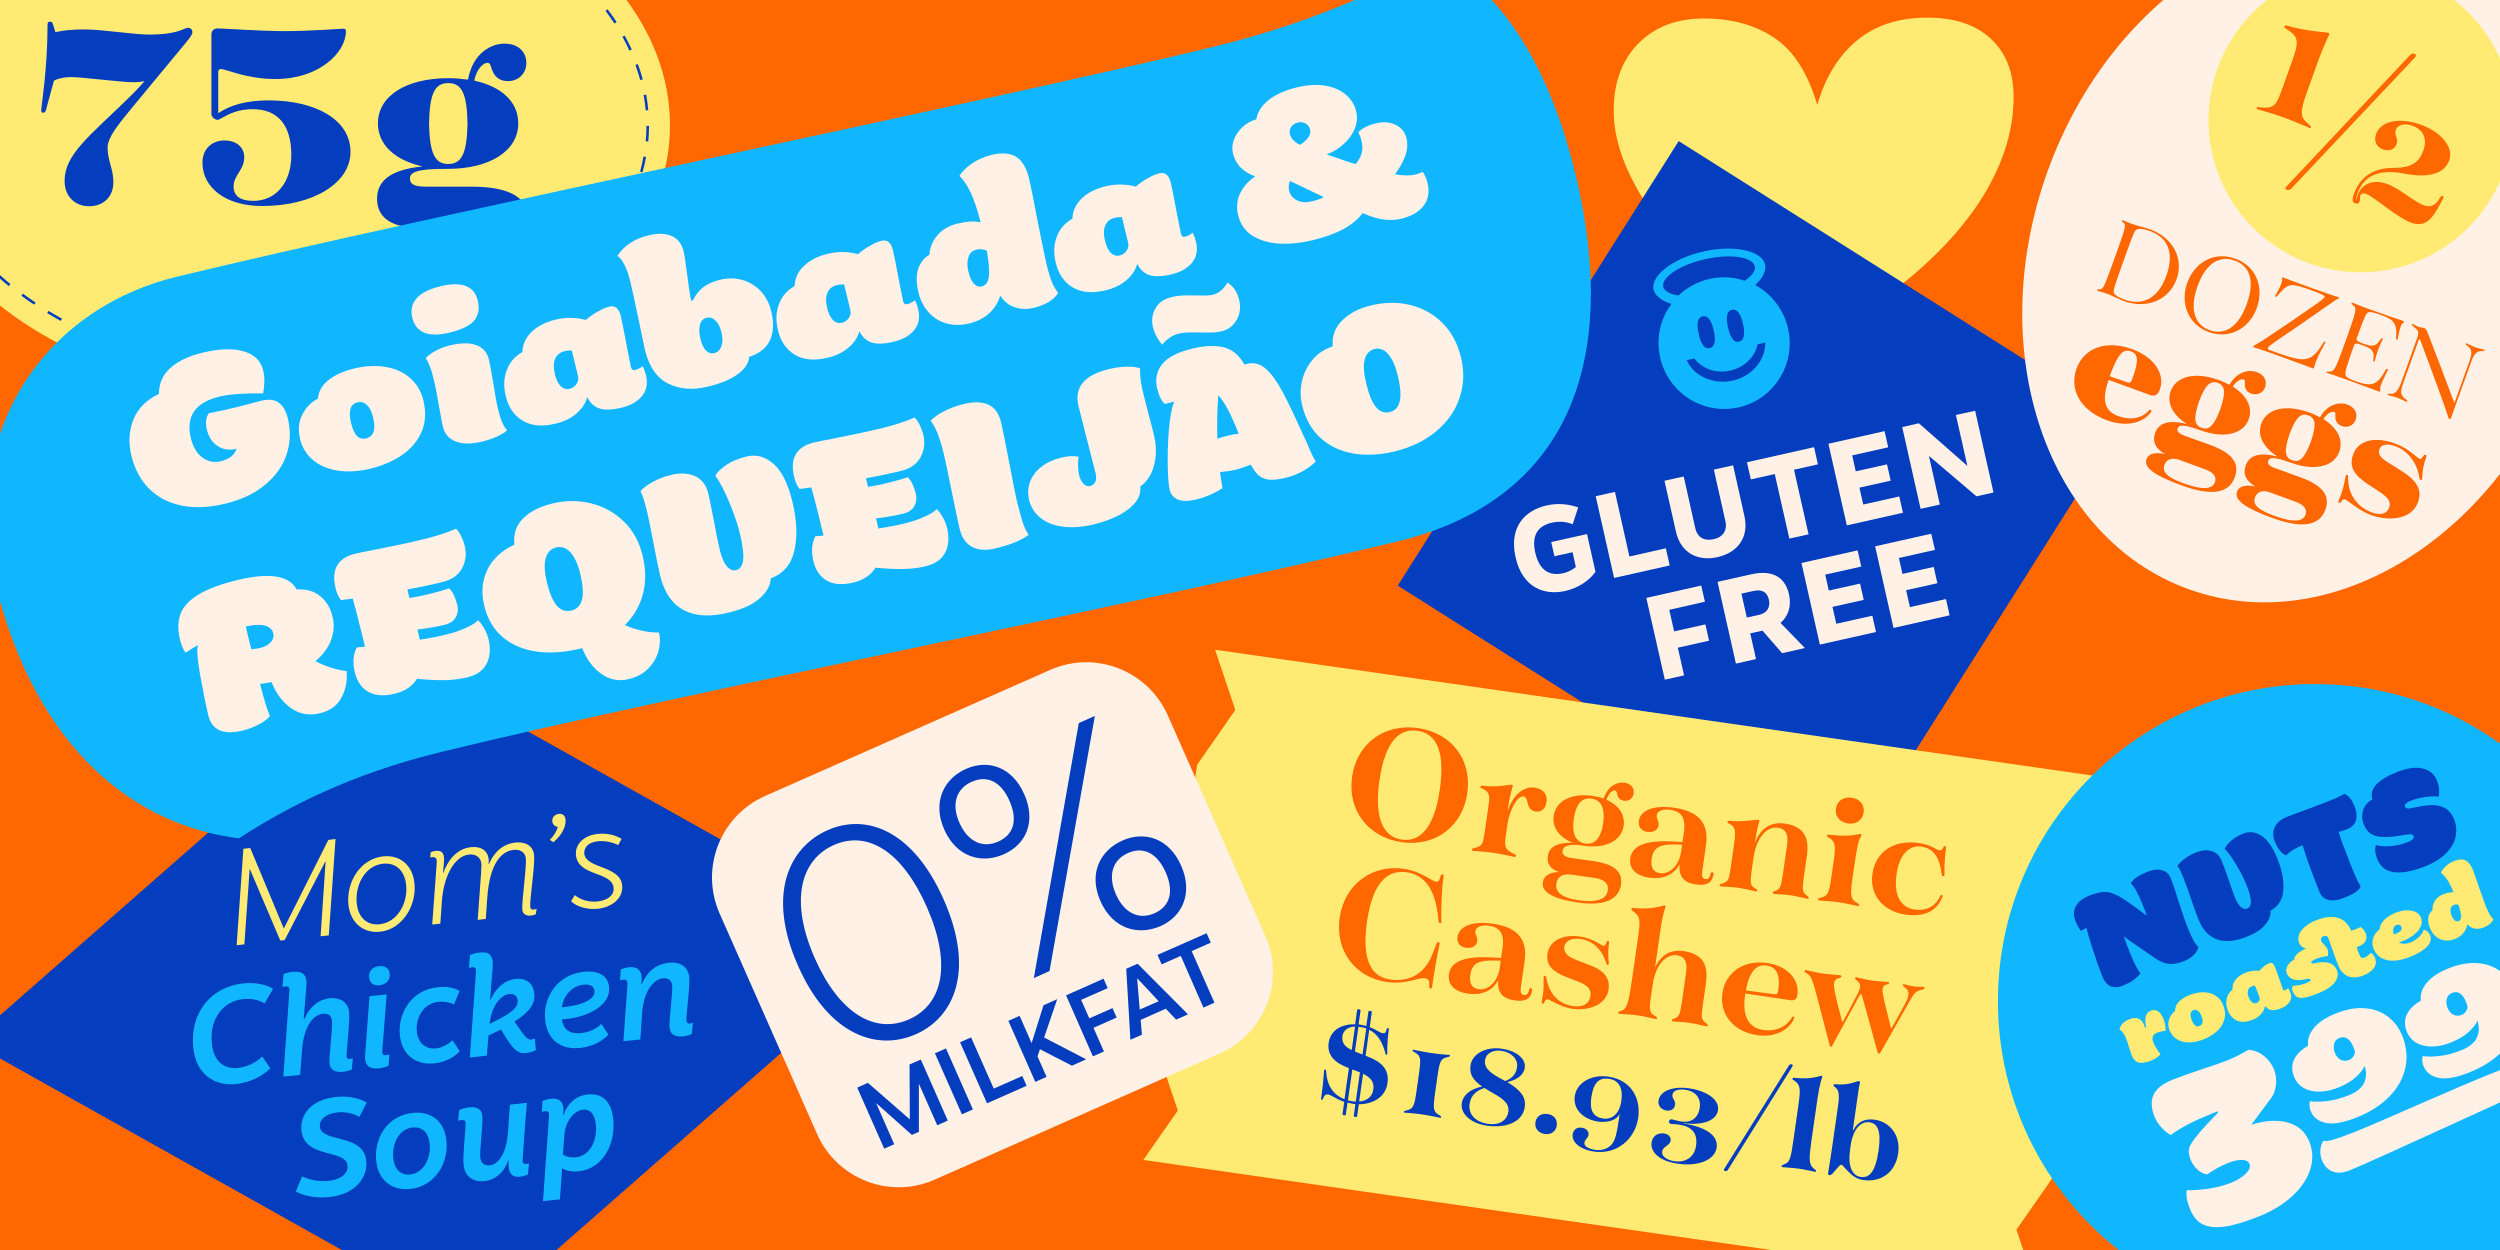 <?xml version="1.0" encoding="utf-8"?>
<!-- Generator: Adobe Illustrator 24.0.0, SVG Export Plug-In . SVG Version: 6.00 Build 0)  -->
<svg version="1.1" id="Layer_1" xmlns="http://www.w3.org/2000/svg" xmlns:xlink="http://www.w3.org/1999/xlink" x="0px" y="0px"
	 viewBox="0 0 2040 1020" style="enable-background:new 0 0 2040 1020;" xml:space="preserve">
<style type="text/css">
	.st0{clip-path:url(#SVGID_2_);fill:#FF6700;}
	.st1{clip-path:url(#SVGID_2_);}
	.st2{fill:#FFEB73;}
	.st3{clip-path:url(#SVGID_2_);fill:#043EBF;}
	.st4{fill:#10B7FF;}
	.st5{fill:#043EBF;}
	.st6{fill:#FFF1E6;}
	.st7{fill:#FF6700;}
</style>
<g>
	<g>
		<defs>
			<rect id="SVGID_1_" width="2040" height="1020"/>
		</defs>
		<clipPath id="SVGID_2_">
			<use xlink:href="#SVGID_1_"  style="overflow:visible;"/>
		</clipPath>
		<rect class="st0" width="2040" height="1020"/>
		<g class="st1">
			<path class="st2" d="M1481,278c-34.6-16.7-64.3-35.8-89-57.5c-24.7-21.6-43.4-43.8-56.1-66.4c-12.7-22.6-19.1-43.8-19.1-63.5
				c-0.1-22.8,6.5-41.1,19.8-54.8c13.3-13.7,31.1-20.6,53.4-20.7c22.8-0.1,42.1,5.2,57.9,15.8c15.8,10.6,27.4,28.9,35,54.8
				c6.4-22.4,17.1-39.8,32-52.4c15-12.5,34.1-18.9,57.4-18.9c22.3-0.1,39.7,5.6,52.1,17.1c12.4,11.5,18.7,27.3,18.7,47.5
				c0.1,22.6-5.9,45.5-17.9,68.7c-12,23.2-30.2,46-54.5,68.3C1546.4,238.2,1516.5,258.9,1481,278z"/>
		</g>
		<polygon class="st3" points="385.8,1079.9 -24.5,850 329,539.8 739.3,769.8 		"/>
		<g class="st1">
			<path class="st2" d="M273.8,684.6l-5.5,78.7l-6.7,0.7l4.1-60.9l-0.3,0l-33.1,64l-3.6,0.4l-24.7-58.1l-0.3,0l-4.3,61.2l-6.3,0.7
				l5.5-78.7l5.6-0.6l27.4,65.7l36.3-72.3L273.8,684.6z"/>
			<path class="st2" d="M338.2,720.7c1.9,18.2-9.9,37.7-28.1,39.6c-12.8,1.3-24.1-6.4-25.8-22.2c-1.8-17.6,9.1-37.2,28.4-39.3
				C326.2,697.4,336.6,705.7,338.2,720.7z M291.1,737.1c1.2,11.8,8.6,18.2,18.7,17.1c14.8-1.6,23.2-17.6,21.6-32.2
				c-1.3-11.9-8.6-18.3-18.9-17.2C297.4,706.4,289.6,722.9,291.1,737.1z"/>
			<path class="st2" d="M356.4,703.5c0.2-2.4-0.7-4.4-3.7-4.1c-0.7,0.1-1.3,0.2-1.7,0.4l0.5-4.4c1.1-0.4,2.7-1,4.3-1.1
				c6-0.6,6.9,3.6,6.5,8.9l-0.8,9l0.3,0c5.1-13.8,13.5-20,22.5-20.9c11.4-1.2,15.4,6.1,14.4,13.8l0.3,0c5-11.6,13-16.7,21.7-17.6
				c8.6-0.9,14.4,3.2,15.1,10.1c0.9,8.3-3.7,36.8-3.1,42.5c0.2,1.5,0.8,2.3,2.8,2.1c0.8-0.1,1.5-0.3,2.4-0.5l-0.7,4.3
				c-0.7,0.5-2.7,1-4,1.1c-4.1,0.4-6.6-1.4-7-4.7c-0.6-6,3.6-34.9,2.9-41.8c-0.5-5.2-4.7-7.7-10-7.1c-11,1.2-19.5,12.8-21.4,38
				l-1.3,18.4l-6.6,0.7c3-39.8,3.2-43.8,3-46c-0.6-5.5-5.1-7.8-10.1-7.3c-11.7,1.2-20.7,17.5-22.1,38l-1.3,18.4l-6.6,0.7
				L356.4,703.5z"/>
			<path class="st2" d="M448.7,685.3c3.6-3.7,5.8-7.6,6.5-10.7c-1.8,0.1-4.2-1.5-4.5-4.2c-0.4-3.8,2.3-5.9,5.4-6.3
				c3.2-0.3,5.1,1.6,5.4,4.7c0.4,4.2-1.6,11.4-9.9,18.5L448.7,685.3z"/>
			<path class="st2" d="M507.2,684.5l-2.7,5.1c-3.9-2-10.1-3.8-16.8-3.1c-7.8,0.8-11.4,5.3-10.9,10.1c1.3,12.4,29.2,9.5,30.9,25.8
				c1.1,10.7-8.6,18-20,19.2c-8.8,0.9-17.3-2-21.7-6.1l3-5.1c4.5,3.7,11.3,6,18.6,5.2c7.5-0.8,13.8-4.7,13.1-11.2
				c-1.4-13.4-28.9-9.2-30.7-26.4c-1.1-10,7.7-16.4,17.4-17.5C495.1,679.6,502.2,681.4,507.2,684.5z"/>
			<path class="st4" d="M222.8,806.9l-6.9,11.9c-4.8-3.1-11.2-4.2-17.8-3.5c-14.9,1.6-27.5,14.8-25.2,36.6
				c1.6,15.1,10.8,20.7,21.5,19.5c7.5-0.9,13.9-4,19.6-9.3l6.6,9.6c-6.4,6.4-16.2,11.6-28.1,12.9c-17,1.8-32.4-7.6-34.7-29.2
				c-3.3-31.2,16.6-50.4,40.3-52.9C208.4,801.4,217.3,803.3,222.8,806.9z"/>
			<path class="st4" d="M250,804.6l-2.2,27l0.6-0.1c4.1-9.9,11.5-15.9,20.3-16.9c9.8-1,15.5,4,16.2,11.2c0.8,7.7-2.4,33.1-2.1,36.5
				c0.1,1.2,1,2,2.6,1.8c0.6-0.1,2-0.3,2.5-0.5l-0.8,9c-1.7,1-4.8,1.7-7.4,2c-6.8,0.7-10.3-2-10.8-6.9c-0.6-6,2.7-28.9,2-34.9
				c-0.4-4-3-6-7.4-5.6c-9.1,1-15.8,12.5-17,29.2l-1.6,20.7l-13.7,1.4l5-70.3c0.1-2.2-0.7-3.6-3.3-3.3c-0.8,0.1-1.9,0.3-2.4,0.6
				l0.9-10.6c1.4-0.7,4.3-1.6,7.8-1.9C247.8,792.4,250.7,796,250,804.6z"/>
			<path class="st4" d="M298,860.5l3.5-47.6l14-1.5l-3.6,46.6c-0.1,2.1,0.9,3.3,2.8,3.1c0.9-0.1,2.3-0.5,3.1-0.7l-0.8,9.3
				c-1.6,0.8-5.2,1.8-7.9,2.1C301.3,872.7,297.1,869.2,298,860.5z M301.2,797.6c-0.6-5.4,3.3-8.7,8.1-9.2c4.4-0.5,8.2,1.4,8.7,6.2
				c0.6,6-4,8.9-8.3,9.4C305.5,804.4,301.7,802.7,301.2,797.6z"/>
			<path class="st4" d="M375,808.6l-4.5,11c-3.5-1.8-8.4-2.6-12.8-2.1c-12.8,1.3-18.6,13.8-17.6,24.2c1,9.2,7,14.7,15.7,13.8
				c5.3-0.6,10-3.4,13.5-6.6l5.8,8.9c-4.4,5-11.9,9-20.6,9.9c-16.1,1.7-26.6-7.8-28.2-22.8c-1.8-17.6,9-37,30.8-39.3
				C364.8,804.6,370.6,806.2,375,808.6z"/>
			<path class="st4" d="M433.2,848.3c0.9-0.1,2-0.3,3.2-1l0.9,9.5c-2.2,1.3-4.5,2-7.6,2.4c-7.6,0.8-11-2.3-20.9-19.2
				c-3.1,1.6-6.5,3.2-10.2,5l-1.3,16.4l-13.9,1.5l5-70.1c0.2-2.6-1-3.8-3.1-3.6c-0.7,0.1-1.4,0.3-2.6,0.7l0.8-10.6
				c2.5-1,4.5-1.7,7.6-2c7.6-0.8,11.7,1.3,10.9,12.5l-2.1,25.9l0.4,0c3.8-8.4,10.9-15.9,20.4-16.9c8.9-0.9,14.4,3.6,15.3,11.9
				c0.8,8.1-3.5,14.8-16.2,22.9C427.1,844.3,430,848.7,433.2,848.3z M399.5,835.5c18.2-8.7,23.5-13.5,22.9-19.3
				c-0.4-3.4-2.8-5.5-6.7-5.1C408.3,811.9,401.1,821.1,399.5,835.5z"/>
			<path class="st4" d="M490.7,835.5l5.8,8.7c-5.3,5.8-13.6,9.9-23.1,10.9c-16.2,1.7-26.8-6.8-28.5-22.7
				c-2-19.1,10.2-37.1,31.5-39.4c11.9-1.3,19.6,3.2,20.6,12.2c1.6,14.8-16.2,24.4-35.6,26.4c-1,0.1-2.1,0.2-3,0.2
				c1.3,7.9,5.9,12.2,15.8,11.2C481.3,842.3,487,839.2,490.7,835.5z M458.4,822l1.2-0.1c16.8-1.8,26.2-6.9,25.5-13.4
				c-0.4-3.8-3.7-5.5-8.9-5C466.9,804.5,460,811.9,458.4,822z"/>
			<path class="st4" d="M562.4,797.2c0.8,8.1-2.7,31.1-2.2,35.8c0.2,1.5,0.9,2.4,2.7,2.2c0.7-0.1,1.8-0.3,2.5-0.5l-0.9,9
				c-1.6,0.9-4.5,1.7-7.2,2c-7,0.7-10.4-2.1-10.9-7.1c-0.7-6.4,2.7-28.3,2.1-34.5c-0.4-4.2-3.2-6.2-7.6-5.8
				c-7.4,0.8-15.6,9.9-16.9,28.3l-1.5,21.6l-13.8,1.4l3.3-45.9c0.1-2.9-0.4-4.6-3.4-4.3c-1,0.1-2,0.4-2.6,0.7l0.6-9.1
				c1.5-0.6,4.3-1.5,6.9-1.7c6.5-0.7,10,2.5,10.2,9.1l-0.4,4.6l0.4,0c4.4-10.3,11.9-16.3,22.1-17.4
				C555.7,784.6,561.5,789.3,562.4,797.2z"/>
			<path class="st4" d="M241.4,972.3l5.1-12.4c6.2,2.9,13.6,4.5,21.5,3.7c12.1-1.3,16.2-7.5,15.6-12.6c-1.4-13.6-35.2-5.2-37.6-28.5
				c-1.3-12.1,7.1-25.2,28.2-27.4c11.3-1.2,19.9,1.6,25,4.6l-5.9,11.7c-4.9-2.8-11-4.4-17.9-3.7c-9.7,1-15,6-14.4,11.6
				c1.4,13.6,35.5,5.2,37.9,27.9c1.3,12.5-7.7,27.3-30.3,29.6C258.7,977.8,248.5,976.2,241.4,972.3z"/>
			<path class="st4" d="M364.3,930.7c1.9,18.2-9.1,37.3-29.6,39.5c-14.7,1.5-26.1-6.9-27.7-22.9c-1.9-18.2,8.6-37,30-39.2
				C350.8,906.7,362.6,914,364.3,930.7z M320.9,945.2c0.9,8.9,6,14,13.7,13.2c11-1.2,17.3-13.2,16-25.3c-1-9.4-6.4-13.8-13.9-13.1
				C325.3,921.2,319.7,933.5,320.9,945.2z"/>
			<path class="st4" d="M426.5,947.9c0.2,1.7,1.5,2,3,1.8c0.8-0.1,1.5-0.3,2.1-0.4l-0.8,9c-2,1.1-4.7,1.7-6.5,1.9
				c-6.8,0.7-9.9-3.1-9.3-13.1l-0.4,0c-3.2,9.5-10.4,15.7-19.3,16.7c-8.7,0.9-16-3.3-17-13.1c-0.9-8.4,2-30.6,1.6-34.5
				c-0.2-1.9-1.5-2.5-3.4-2.3c-0.8,0.1-1.5,0.3-2.7,0.6l0.9-8.7c2.1-1.1,5.3-1.9,8-2.2c7.2-0.8,10.4,1.9,10.9,7
				c0.7,6.7-2.3,27.6-1.7,34c0.6,5.3,4.3,6.7,7.9,6.3c6-0.6,13.4-8.2,14.7-26.8l1.6-22.7l13.8-1.5
				C429,912.9,426.2,944.5,426.5,947.9z"/>
			<path class="st4" d="M500.4,913.3c2.1,19.7-8.1,40.4-28.2,42.5c-5,0.5-9.8-0.2-13.5-2.5l-1.8,25.4l-13.8,1.4l4.9-69.3
				c0.3-3.6-1.3-4.3-3.3-4.1c-1.1,0.1-2,0.4-2.6,0.7l0.6-9.1c1.6-0.6,4.8-1.5,7.3-1.8c6-0.6,9.6,2.2,9.8,9.1l-0.4,4.1l0.4,0
				c3.7-9.7,10.3-15.6,19.8-16.6C491.9,891.8,498.9,899.1,500.4,913.3z M486.2,917.6c-0.9-8.9-4.8-12.7-10.6-12.1
				c-7.4,0.8-14.4,9.8-15.1,21l-1.2,15.5c2.7,2.1,6.9,2.7,10.4,2.4C481.4,943.3,487.6,930.7,486.2,917.6z"/>
		</g>
		<g class="st1">
			
				<rect x="1221.9" y="197.3" transform="matrix(0.845 0.534 -0.534 0.845 442.654 -704.101)" class="st5" width="429.3" height="429.3"/>
			<g>
				<path class="st6" d="M1295,435.8l6.9,30.8c-4.8,6.9-13.8,13.2-24.6,15.6c-17.3,3.9-35-2.7-40.6-27.5
					c-5.5-24.6,7.4-38.2,25.5-42.3c10-2.2,18.3-0.8,25.6,1.6l-4.5,13.8c-4.5-1.9-10.5-2.8-17-1.3c-11.6,2.6-16.7,10.5-13.5,24.6
					c3.1,13.6,11,19.3,22.6,16.7c4.1-0.9,7.3-2.6,10.5-5.1l-2.7-12.1l-14.8,3.3l-2.6-11.6L1295,435.8z"/>
				<path class="st6" d="M1329.6,454.1l29.7-6.7l3.2,14l-45.4,10.2l-15-66.7l15.7-3.5L1329.6,454.1z"/>
				<path class="st6" d="M1423.4,420.9c4.2,18.6-6.5,30.2-21.8,33.7s-30-2.5-34.1-21.1l-9.3-41.2l15.7-3.5l9.5,42.4
					c1.5,6.8,6.8,10.6,14.9,8.8c8.1-1.8,11.2-7.6,9.7-14.4l-9.5-42.4l15.7-3.5L1423.4,420.9z"/>
				<path class="st6" d="M1483.4,378.9l-19.5,4.4l11.9,52.7l-15.7,3.5l-11.9-52.7l-19.5,4.4l-3.2-14l54.8-12.3L1483.4,378.9z"/>
				<path class="st6" d="M1492,362.1l45.8-10.3l3,13.2l-29.4,6.6l2.9,13l25.5-5.7l3,13.3l-25.5,5.7l3.1,13.8l29.4-6.6l3,13.3
					l-45.8,10.3L1492,362.1z"/>
				<path class="st6" d="M1611.7,335.2l15,66.7l-13.9,3.1l-38.8-33l8.9,39.7l-15.7,3.5l-15-66.7l13.6-3.1l39.6,34.8l-9.4-41.6
					L1611.7,335.2z"/>
				<path class="st6" d="M1343.4,487.9l44.8-10.1l3,13.2l-29.1,6.6l4,17.6l25.5-5.7l3,13.3l-25.5,5.7l5.1,22.6l-15.7,3.5
					L1343.4,487.9z"/>
				<path class="st6" d="M1454.2,533l-16-18.4l-10,2.2l4.7,21l-16.4,3.7l-15-66.7l27.2-6.1c19.8-4.5,28.4,4.2,31.1,16.2
					c2.2,9.6-0.5,18-6.9,23.4l19.9,20.5L1454.2,533z M1425.4,503.9l10-2.2c6.7-1.5,9.4-6.2,8-12.5c-1.4-6.1-5.7-8.5-12.4-7l-10,2.2
					L1425.4,503.9z"/>
				<path class="st6" d="M1470,459.4l45.8-10.3l3,13.2l-29.4,6.6l2.9,13l25.5-5.7l3,13.3l-25.5,5.7l3.1,13.8l29.4-6.6l3,13.3
					l-45.8,10.3L1470,459.4z"/>
				<path class="st6" d="M1530.1,445.8l45.8-10.3l3,13.2l-29.4,6.6l2.9,13l25.5-5.7l3,13.3l-25.5,5.7l3.1,13.8l29.4-6.6l3,13.3
					l-45.8,10.3L1530.1,445.8z"/>
			</g>
			<g>
				<path class="st4" d="M1459.1,268.3c6.5,28.9-11.7,57.7-40.4,64.1c-28.9,6.5-57.5-11.7-64-40.6c-3.6-15.9,0.2-31.7,9.2-43.8
					c-8.2-2.5-13.5-6.9-14.6-11.8c-2.4-10.8,15-25.2,40.8-31c25.6-5.8,47.7-0.3,50.2,10.5c1.1,5-1.7,11.2-8.1,16.9
					C1445.3,239.7,1455.5,252.3,1459.1,268.3z M1369.7,241.1c6.9-6.5,15.5-11.3,25.3-13.5c9.9-2.2,19.6-1.6,28.7,1.5
					c6.1-4.2,9-8.4,8.3-11.7c-1.7-7.6-19.3-10.7-40.6-5.9c-21.3,4.8-35.9,15-34.2,22.6C1358,237.4,1362.4,240.1,1369.7,241.1z
					 M1440.5,279.5l-6.3,1.4c-2,10-10.4,18.8-22.3,21.5c-11.9,2.7-23.2-1.7-29.3-9.9l-6.3,1.4c5.9,13,21.6,20.2,37.5,16.7
					C1429.7,307.1,1440.7,293.8,1440.5,279.5z M1389.3,258.1c-3.4,0.8-5.4,4.5-3.2,14.3c2.2,9.9,5.6,12.5,9,11.7
					c3.5-0.8,5.5-4.6,3.3-14.5C1396.2,259.9,1392.8,257.4,1389.3,258.1z M1413.2,252.8c-3.4,0.8-5.4,4.5-3.2,14.3
					c2.2,9.9,5.6,12.5,9,11.7c3.5-0.8,5.5-4.6,3.3-14.5C1420.1,254.5,1416.7,252,1413.2,252.8z"/>
			</g>
		</g>
		<g class="st1">
			
				<ellipse transform="matrix(0.338 -0.941 0.941 0.338 1043.023 1913.039)" class="st6" cx="1881.1" cy="215.3" rx="281.8" ry="223.9"/>
			<circle class="st2" cx="1926.3" cy="98" r="124.2"/>
			<g>
				<path class="st7" d="M1900.7,27.9c-0.4,1.2-4.6,9.6-8.3,19.7l-8.9,24.7c-5.7,15.8-7.7,22.5-1.1,27.7c2,2.1,3.7,3.1,3.4,4
					c-0.2,0.5-0.4,0.6-1.1,0.4c-2-0.7-13.6-5.9-21.6-8.7c-8.4-3-19.7-6.1-21.1-6.6c-0.7-0.3-0.8-0.5-0.6-1c0.4-1.1,1-0.6,2.2-0.6
					c12.5,1.7,14-2.2,18.4-14.3l7.4-20.6c6.5-18,7.4-22.4-4-29.1c-1-0.6-1.6-1.2-1.3-2.1c0.2-0.5,1.1-0.8,1.8-0.6
					c15.1,4.8,32,5.3,34,6C1900.5,27,1900.9,27.4,1900.7,27.9z M1865,153.2c0.2-0.5,0.5-0.8,1.1-1.4l100.4-106.8
					c1.3-1.3,2.5-1.5,3.6-1.1c0.9,0.3,1.5,0.9,1.2,1.6c0,0.6-0.4,1.1-1.1,1.8l-100.6,106.7c-0.7,0.9-2.1,1.3-3.5,0.9
					C1865.1,154.7,1864.7,153.9,1865,153.2z M1920.8,158.2c5.1-14.2,16.2-21.1,31.7-21.2c15.8,0.2,21.7-5.1,25-14.3
					c3.4-9.6-0.2-16.9-8.9-20.1c-6.2-2.2-12.1-0.9-13.6,3.2c-1.7,4.6,2.4,6.9,0.6,11.9c-1.7,4.6-6.5,5.9-11.2,4.2
					c-5.2-1.9-7.6-6.8-5.5-12.6c3.7-10.3,18.5-14,36.6-7.5c16.2,5.8,27,18.3,23.1,29c-4.2,11.7-18,14.4-36.7,10.9
					c-21.4-4.3-33.2,2.4-38,15.7c-0.6,1.6-1,3.4-1.4,5.1l0.4,0.1c0.1-1,0.7-2.6,1.2-3.8c2.8-7.8,11.4-13.2,23.8-8.7
					c10.5,3.8,21.9,14.5,29.9,17.4c5.7,2,9.5,0.4,13.6-6.6c0.6-1,0.9-1.3,1.8-1c0.7,0.3,0.8,0.7,0.6,1.2c-0.6,1.8-2.6,5.5-4.8,9.3
					c-6.2,11.2-12.5,14.6-21.5,11.3c-11.7-4.2-29.7-20.9-37.1-23.6c-2.3-0.8-3.8,0-4.5,1.8c-0.4,1.2,0.1,3.1-0.5,4.7
					c-0.5,1.4-1.7,2-3.9,1.2C1919.4,165.1,1919.2,162.8,1920.8,158.2z"/>
				<path class="st7" d="M1776.1,227.8c-6,16.7-23.8,24.8-43,17.9c-4.2-1.5-9.8-4.6-14-6.1c-2.4-0.9-6.8-2-7.5-2.3
					c-0.5-0.2-0.6-0.4-0.4-0.8c0.2-0.5,0.8-0.4,2.5-0.5c2.8-0.1,3.5-2.5,12.2-26.5c8.2-22.7,9.1-25.6,7.1-27.6
					c-1.2-1.1-1.7-1.3-1.5-1.9c0.1-0.4,0.4-0.5,0.8-0.3c0.7,0.3,4.2,1.9,7.3,3c3.4,1.2,11.2,3.1,14.6,4.3
					C1773.4,193.9,1782.1,211.2,1776.1,227.8z M1767.8,224.8c7.3-20.4-0.5-31.7-13.8-36.4c-5.1-1.8-9.9-2.3-11.4-0.4
					c-1.4,1.7-2.8,5.4-9.5,24.1c-4.1,11.5-8.4,23.1-8.4,25.8c0.1,2.5,3.5,4.6,9,6.6C1747.1,249.3,1760.6,245,1767.8,224.8z"/>
				<path class="st7" d="M1784.8,230.8c6.1-17.1,22.3-25.8,39.1-19.8c17,6.1,23.8,23.1,17.7,40.2c-6,16.8-22.2,25.8-39.2,19.8
					C1785.6,264.9,1778.8,247.6,1784.8,230.8z M1833.3,248.2c7.7-21.4,0.9-31.8-9.9-35.6c-10.5-3.8-22.6-0.2-30.3,21.2
					c-7.4,20.8-0.5,31.9,9.9,35.6C1813.7,273.3,1825.8,269,1833.3,248.2z"/>
				<path class="st7" d="M1838.7,282.5c0.2-0.5,0.7-0.6,1.4-1c4.6-2.5,11.3-6.9,31-20.3c20.1-13.9,25-17,25.7-18.8
					c0.3-0.9-0.4-1.7-7.7-4.4l-6.7-2.4c-13.1-4.7-15.7-4.4-24,5.8c-0.7,0.7-1.1,0.9-1.4,0.8s-0.6-0.4-0.4-0.9
					c0.2-0.5,3.5-5.8,4.9-9.7c1.5-4.2,0.4-3.9,0.7-4.9c0.1-0.4,0.4-0.5,0.8-0.3c2.4,0.9,12.9,4.9,24.4,9c9.1,3.3,19.1,6.6,20.9,7.2
					c0.5,0.2,0.6,0.4,0.4,0.8c-0.2,0.5-0.9,0.2-2.1,1c-1.7,1.1-13.6,9.2-28.6,19.8c-20.7,14.1-26.8,18-27.4,19.6
					c-0.3,0.9,0.1,1.4,1.8,2c4.8,1.7,9.1,3.3,13.2,4.6c16.2,5.2,21.6,3.7,30.1-10.6c0.7-1,1.1-1.2,1.6-1.1c0.3,0.1,0.4,0.4,0.2,0.9
					c-0.2,0.6-5.4,9-7.9,16.1c-0.6,1.6-1.3,4.1-1.4,4.6s-0.4,0.5-0.8,0.3c-2.4-0.9-18.9-7-33.1-12.1c-6.4-2.3-13.6-4.6-15.2-5.1
					C1838.7,283.1,1838.5,282.9,1838.7,282.5z"/>
				<path class="st7" d="M1942.6,314.8c-0.9,2.4,0,3.8-0.3,4.5c-0.1,0.4-0.3,0.5-0.8,0.3c-2.6-0.9-15.2-5.7-29.3-10.8
					c-8.6-3.1-12.2-4.1-13.1-4.4c-0.6-0.2-0.7-0.4-0.5-0.8c0.2-0.5,0.8-0.4,2.2-0.4c4.1-0.1,4.7-1.3,13.5-25.7
					c8.7-24.4,9-25.7,5.9-28.3c-1.2-0.9-1.5-1.4-1.4-1.9c0.1-0.4,0.3-0.5,0.9-0.3c1.1,0.4,5.6,2.4,10.6,4.2
					c15.5,5.6,28.4,9.8,30.9,10.7c0.5,0.2,0.6,0.4,0.4,0.8c-0.3,0.7-1.8,1.2-2.6,3.6c-1.5,4.2-2.2,9.9-2.4,10.4
					c-0.2,0.5-0.4,0.7-0.8,0.5c-0.5-0.2-0.7-0.7-0.6-1.4c1-12.4-2.2-15.2-12.4-18.8c-6.9-2.5-9.2-2.9-10.8-1.8
					c-1.4,0.9-2.6,3.2-8.9,20.8c-0.6,1.9,0.4,2.6,5.9,4.6c8.4,3,10.2,1.3,13.9-4.2c0.3-0.5,0.7-0.6,1.1-0.4c0.3,0.1,0.5,0.4,0.3,0.8
					c-0.2,0.6-2,4-3.8,8.8c-2,5.6-2.4,8.4-2.7,9.1c-0.2,0.5-0.6,0.5-0.8,0.4c-0.3-0.2-0.6-0.4-0.4-1.1c0.9-6.5,0.2-9.1-8.2-12.1
					c-5.6-2-6.7-2.1-7.5-0.1c-7.3,20.2-7.4,22.7-6.9,24.3c0.5,1.6,1.9,2.7,8.3,5c12.5,4.6,17.5,3.6,24.4-9.3c0.4-0.8,1-1,1.4-0.8
					s0.6,0.4,0.4,0.9C1948.4,302.5,1944.7,309.1,1942.6,314.8z"/>
				<path class="st7" d="M1997.7,340.1c-1.5-5.2-16.4-45.9-22.3-61.4c-0.6-1.2-0.7-1.7-1.1-1.8c-0.3-0.1-0.4,0.1-0.7,0.7l-12.5,34.9
					c-2.7,7.4-2.4,10.2,2.2,13.5c0.9,0.6,1.3,1,1.1,1.5c-0.1,0.4-0.5,0.4-1.1,0.2c-0.9-0.3-4.5-2.2-7.2-3.2c-2.8-1-6-1.5-7.3-2
					c-0.6-0.2-0.7-0.5-0.6-0.9c0.1-0.4,0.6-0.4,1.7-0.3c4.3,0.5,6.7-1.4,9.8-10.1l12-33.4c2-5.5,2.3-7.4-0.1-9.4
					c-2.3-1.9-3.7-3-3.5-3.7c0.1-0.4,0.5-0.4,0.8-0.3c0.5,0.2,3.2,1.8,4.7,2.3c1.9,0.7,3.4,0.6,4.5,1c1.4,0.5,1.9,1.5,2.8,3.6
					c4.8,12.3,19.5,51,21.4,56.4c0.1,0.5,0.3,0.7,0.4,0.8c0.1,0,0.2,0,0.4-0.5l12.1-33.7c2.4-6.7,1.7-9.6-1.8-12.1
					c-1.2-0.8-1.6-1.2-1.4-1.7c0.1-0.4,0.4-0.5,0.8-0.3c0.7,0.3,4.9,2.4,7.1,3.2c2.5,0.9,6.3,1.7,7,1.9c0.4,0.1,0.6,0.3,0.4,0.8
					c-0.1,0.4-0.5,0.4-1.8,0.4c-4-0.2-6.4,1.6-8.9,8.5l-16.4,45.6c-0.4,1.2-1,1.5-1.6,1.3C1998.3,341.6,1998,341.2,1997.7,340.1z"/>
				<path class="st7" d="M1755.5,335.5c-0.2,0.6-0.5,0.9-1.1,1.8c-6.7,8.2-19.9,11.1-34.7,5.8c-21.7-7.8-31.5-24.9-25.3-42.2
					c6.3-17.6,24.9-23.4,45.2-16.1c17.6,6.3,27.5,19.9,22.8,33.2c-1.3,3.7-3.9,5.8-7.7,4.4l-34.1-12.4c-5.6,16.4-3.6,25.4,8.1,29.6
					c9.4,3.4,18.5,2.1,24.5-4.3c0.8-0.8,1.1-1.2,1.7-0.9C1755.3,334.5,1755.7,334.9,1755.5,335.5z M1721.5,307l13.9,4.8
					c2.9,1,3.3,0.9,5.3-4.8c4.9-13.6,3.5-18.4-1.8-20.3C1732.1,284.3,1728,289.4,1721.5,307z"/>
				<path class="st7" d="M1823.7,389.2c-4.9,13.7-19.3,15.6-42.9,7.1c-22.8-8.2-31.7-14.8-29.3-21.6c1.6-4.4,6.6-5.9,15-4.3
					c-7.7-4.3-10.4-10.1-7.9-17.1c2.8-7.9,10.4-11.1,25.9-7.3c-11.3-7.2-16.7-16.9-13.2-26.8c4.6-12.7,20.5-15.8,39.2-9.1
					c3.2,1.1,6,2.5,8.7,3.9c6.6-11.5,16.7-12.5,22.3-10.4c6.5,2.3,8.6,7.5,6.8,12.4c-1.6,4.6-6.4,6.9-11.2,5.2
					c-4.4-1.6-5.6-5-5.3-8.6c0.1-2.1,0-2.7-1.1-3c-1.8-0.6-5.9,1.2-8.7,5.9c11.1,7,16.5,16.6,13,26.5c-4.5,12.6-20.5,15.9-39.2,9.2
					l-1.2-0.4c-12.9-4.6-16.6-4.2-17.6-1.3c-0.9,2.5,0.8,4.3,5.8,6.1l20.8,7.5C1821.7,369.7,1827.6,378.1,1823.7,389.2z
					 M1807.4,393.5c1.4-3.9-0.6-7.9-7.9-10.5l-22.2-8.1c-6.1-1.7-9.7,0.6-11.1,4.4c-1.7,4.7,0.2,9.6,15.7,15.1
					C1798.8,400.6,1805.6,398.6,1807.4,393.5z M1794.4,327.6c-4.6,13.7-4,19.3,2.1,21.5c6.1,2.2,10.2-1.8,15.3-15.3
					c4.6-13.7,3.9-19.2-2.2-21.4C1803.6,310.3,1799.5,314.1,1794.4,327.6z"/>
				<path class="st7" d="M1897.6,415.7c-4.9,13.7-19.3,15.6-42.9,7.1c-22.8-8.2-31.7-14.8-29.3-21.6c1.6-4.4,6.6-5.9,15-4.3
					c-7.7-4.3-10.4-10.1-7.9-17.1c2.8-7.9,10.4-11.1,25.9-7.3c-11.3-7.2-16.7-16.9-13.2-26.8c4.6-12.7,20.5-15.8,39.2-9.1
					c3.2,1.1,6,2.5,8.7,3.9c6.6-11.5,16.7-12.5,22.3-10.4c6.5,2.3,8.6,7.5,6.8,12.4c-1.6,4.6-6.4,6.9-11.2,5.2
					c-4.4-1.6-5.6-5-5.3-8.6c0.1-2.1,0-2.7-1.1-3c-1.8-0.6-5.9,1.2-8.7,5.9c11.1,6.9,16.5,16.6,13,26.5
					c-4.5,12.6-20.5,15.9-39.2,9.2l-1.2-0.4c-12.9-4.6-16.6-4.2-17.6-1.3c-0.9,2.5,0.8,4.3,5.8,6.1l20.8,7.5
					C1895.6,396.3,1901.5,404.6,1897.6,415.7z M1881.3,420c1.4-3.9-0.6-7.9-7.9-10.5l-22.2-8.1c-6.1-1.7-9.7,0.6-11.1,4.4
					c-1.7,4.7,0.2,9.6,15.7,15.1C1872.7,427.1,1879.5,425.1,1881.3,420z M1868.3,354.1c-4.6,13.7-4,19.3,2.1,21.5
					c6.1,2.2,10.2-1.8,15.3-15.3c4.6-13.7,3.9-19.2-2.2-21.4S1873.4,340.6,1868.3,354.1z"/>
				<path class="st7" d="M1913.7,407.6c-1.4-0.5-2-0.1-3.3,1.9c-0.5,0.9-1,1-1.6,0.8s-0.8-0.8-0.5-1.6c0.1-0.7,1.4-3.4,2.4-6.3
					c2.1-5.9,2.9-12.5,3.5-14.2c0.3-0.8,0.8-0.8,1.2-0.7c0.6,0.2,0.7,0.6,0.7,1.8c-0.3,14.7,8,24.7,19.5,28.9
					c7.2,2.6,12.2,0.9,13.9-3.9c1.4-4,0.9-7.3-8.3-13.3l-8.6-5.6c-11.7-7.8-16.1-14.4-12.4-24.7c4.5-12.5,19.3-14.2,34-8.9
					c11.5,4.1,18,11.8,20,12.5c1.4,0.5,2.3-0.7,3.4-2.4c0.5-0.9,1-1,1.6-0.8c0.6,0.2,1,0.8,0.6,1.8c-3.9,10.9-3,17-3.4,18.2
					c-0.2,0.6-0.6,0.7-1.1,0.5c-0.7-0.2-1-0.8-1.1-1.8c-1.9-13-10.1-22.2-19.4-25.6c-7.5-2.7-11.9-1.3-13.2,2.3
					c-1.5,4.3,1.4,7.4,7.4,11.1l11,6.9c12.1,7.6,16.7,15.4,13.1,25.2c-5.4,15.1-25,15.4-38.1,10.7
					C1924.6,416.6,1916.2,408.5,1913.7,407.6z"/>
			</g>
		</g>
		<g class="st1">
			<ellipse class="st2" cx="233.8" cy="102.3" rx="312.9" ry="221.2"/>
			<path class="st5" d="M233.6,306.3C233.6,306.3,233.6,306.3,233.6,306.3l-0.1-2.1c0,0,0,0,0.1,0c4.2,0,8.4-0.1,12.6-0.2l0.1,2.1
				C242.1,306.2,237.8,306.3,233.6,306.3z M220.8,306.1c-4.2-0.1-8.5-0.3-12.7-0.6l0.1-2.1c4.2,0.3,8.5,0.4,12.7,0.6L220.8,306.1z
				 M259,305.5l-0.1-2.1c4.2-0.3,8.5-0.6,12.6-0.9l0.2,2.1C267.5,305,263.3,305.3,259,305.5z M195.4,304.6
				c-4.2-0.4-8.5-0.8-12.7-1.3l0.3-2.1c4.2,0.5,8.4,1,12.6,1.3L195.4,304.6z M284.4,303.3l-0.3-2.1c4.2-0.5,8.4-1.1,12.6-1.7
				l0.3,2.1C292.9,302.2,288.6,302.7,284.4,303.3z M170.1,301.5c-4.2-0.6-8.4-1.4-12.6-2.1l0.4-2.1c4.1,0.8,8.3,1.5,12.5,2.1
				L170.1,301.5z M309.6,299.4l-0.4-2.1c4.2-0.8,8.3-1.6,12.4-2.5l0.4,2.1C318,297.8,313.8,298.7,309.6,299.4z M145,296.9
				c-4.2-0.9-8.3-1.9-12.4-2.9l0.5-2c4.1,1,8.2,2,12.3,2.9L145,296.9z M334.5,294.1l-0.5-2c4.1-1,8.2-2.1,12.2-3.3l0.6,2
				C342.8,291.9,338.7,293,334.5,294.1z M120.3,290.6c-4.1-1.2-8.2-2.4-12.2-3.7l0.7-2c4,1.3,8.1,2.5,12.1,3.7L120.3,290.6z
				 M359.1,287.1l-0.6-2c4-1.3,8.1-2.7,12-4.1l0.7,2C367.2,284.4,363.1,285.8,359.1,287.1z M96,282.8c-4-1.5-8-3-11.9-4.6l0.8-2
				c3.9,1.6,7.9,3.1,11.8,4.5L96,282.8z M383,278.5l-0.8-2c3.9-1.6,7.8-3.2,11.7-5l0.9,1.9C390.9,275.2,387,276.9,383,278.5z
				 M72.4,273.2c-3.9-1.7-7.8-3.6-11.5-5.4l0.9-1.9c3.7,1.9,7.6,3.7,11.5,5.4L72.4,273.2z M406.3,268l-0.9-1.9
				c3.8-1.9,7.6-3.8,11.2-5.9l1,1.9C413.9,264.2,410.1,266.1,406.3,268z M49.6,261.9c-3.7-2.1-7.5-4.2-11.1-6.4l1.1-1.8
				c3.6,2.2,7.3,4.3,11,6.3L49.6,261.9z M428.7,255.8l-1.1-1.8c3.6-2.2,7.2-4.5,10.7-6.8l1.2,1.8C436,251.3,432.3,253.6,428.7,255.8
				z M27.8,248.6c-3.6-2.4-7.1-4.8-10.4-7.3l1.3-1.7c3.3,2.5,6.8,4.9,10.4,7.3L27.8,248.6z M449.9,241.6l-1.3-1.7
				c3.4-2.5,6.8-5.1,10-7.8l1.3,1.6C456.7,236.4,453.3,239.1,449.9,241.6z M7.2,233.5c-3.3-2.7-6.6-5.5-9.7-8.4l1.4-1.6
				c3.1,2.8,6.3,5.6,9.6,8.3L7.2,233.5z M469.6,225.4l-1.4-1.6c3.1-2.9,6.2-5.8,9.1-8.8l1.5,1.5
				C475.9,219.5,472.8,222.5,469.6,225.4z M-11.6,216.2c-3-3.1-5.9-6.2-8.6-9.4l1.6-1.4c2.7,3.1,5.6,6.3,8.6,9.3L-11.6,216.2z
				 M487.5,207.2l-1.6-1.4c2.8-3.2,5.5-6.5,8-9.8l1.7,1.3C493,200.6,490.3,203.9,487.5,207.2z M-28.3,196.9
				c-2.6-3.4-5.1-6.9-7.4-10.4l1.8-1.2c2.3,3.5,4.7,6.9,7.3,10.3L-28.3,196.9z M502.9,186.9l-1.8-1.2c2.3-3.5,4.5-7.2,6.6-10.8
				l1.8,1C507.5,179.6,505.3,183.3,502.9,186.9z M-42.2,175.5c-2.1-3.7-4-7.6-5.8-11.4l1.9-0.9c1.7,3.8,3.7,7.6,5.7,11.3
				L-42.2,175.5z M515.4,164.6l-1.9-0.9c1.8-3.8,3.4-7.7,4.9-11.6l2,0.7C518.9,156.7,517.2,160.7,515.4,164.6z M-52.9,152.3
				l-0.1-0.2c-1.4-4-2.7-8-3.8-12l2-0.6c1.1,4,2.4,7.9,3.8,11.9l0.1,0.2L-52.9,152.3z M524.3,140.6l-2-0.6c1.1-4,2.1-8.2,2.8-12.3
				l2.1,0.4C526.4,132.3,525.5,136.5,524.3,140.6z M-59.6,127.6c-0.8-4.2-1.4-8.5-1.7-12.7l2.1-0.2c0.4,4.2,1,8.4,1.7,12.5
				L-59.6,127.6z M529,115.5l-2.1-0.2c0.4-4.2,0.6-8.4,0.6-12.6l2.1,0C529.6,107,529.4,111.3,529,115.5z M-59.8,102.1l-2.1,0
				c0-4.2,0.2-8.5,0.6-12.8l2.1,0.2C-59.6,93.7-59.8,98-59.8,102.1z M526.9,90.1c-0.4-4.2-0.9-8.4-1.7-12.5l2.1-0.4
				c0.8,4.2,1.3,8.5,1.7,12.7L526.9,90.1z M-57.5,77.1l-2.1-0.4c0.8-4.1,1.7-8.3,2.9-12.5l2,0.6C-55.8,68.8-56.8,73-57.5,77.1z
				 M522.4,65.3c-1.1-4-2.4-8.1-3.8-12l-0.1-0.3l2-0.7l0.1,0.3c1.5,4,2.8,8.1,3.9,12.2L522.4,65.3z M-50.8,52.8l-2-0.7
				c1.5-4,3.1-7.9,4.9-11.8l1.9,0.9C-47.8,45-49.4,48.9-50.8,52.8z M513.6,41.3c-1.7-3.8-3.7-7.6-5.7-11.3l1.8-1
				c2.1,3.7,4,7.6,5.8,11.4L513.6,41.3z M-40.2,29.9l-1.8-1c2.1-3.7,4.3-7.3,6.7-10.9l1.8,1.2C-36,22.7-38.2,26.3-40.2,29.9z
				 M501.4,19.2c-2.3-3.5-4.7-6.9-7.3-10.3l1.7-1.3c2.6,3.4,5.1,6.9,7.4,10.4L501.4,19.2z M-26.3,8.8L-28,7.6
				c2.5-3.3,5.3-6.7,8.1-9.9l1.6,1.4C-21.1,2.2-23.8,5.5-26.3,8.8z M486.1-0.9c-2.7-3.1-5.6-6.3-8.6-9.3l1.5-1.5
				c3,3.1,5.9,6.2,8.6,9.4L486.1-0.9z M-9.8-10.3l-1.5-1.5c2.9-3,6-6,9.2-8.9l1.4,1.6C-3.8-16.2-6.9-13.2-9.8-10.3z M468.5-19
				c-3.1-2.8-6.3-5.6-9.6-8.3l1.3-1.6c3.3,2.7,6.6,5.5,9.7,8.3L468.5-19z M8.9-27.3L7.5-29c3.2-2.7,6.6-5.3,10.1-7.8l1.3,1.7
				C15.4-32.6,12.1-30,8.9-27.3z M448.9-35c-3.3-2.5-6.8-4.9-10.4-7.3l1.2-1.8c3.6,2.4,7.1,4.8,10.4,7.3L448.9-35z M29.2-42.4
				L28-44.2c3.5-2.3,7.1-4.6,10.8-6.9l1.1,1.8C36.3-47,32.7-44.7,29.2-42.4z M427.9-49.1c-3.6-2.2-7.3-4.3-11-6.3l1-1.9
				c3.7,2.1,7.5,4.2,11.1,6.4L427.9-49.1z M50.9-55.5l-1-1.9c3.7-2,7.5-4,11.3-5.9l0.9,1.9C58.3-59.5,54.5-57.5,50.9-55.5z
				 M405.6-61.3c-3.7-1.9-7.6-3.7-11.5-5.4l0.9-1.9c3.9,1.7,7.8,3.6,11.5,5.4L405.6-61.3z M73.6-66.8l-0.9-1.9
				c3.8-1.7,7.8-3.4,11.7-5l0.8,2C81.3-70.2,77.4-68.5,73.6-66.8z M382.5-71.6c-3.9-1.6-7.9-3.1-11.8-4.5l0.7-2c4,1.5,8,3,11.9,4.6
				L382.5-71.6z M97.1-76.3l-0.7-2c4-1.4,8-2.8,12.1-4.1l0.6,2C105-79.1,101-77.7,97.1-76.3z M358.7-80.3c-4-1.3-8.1-2.5-12.1-3.7
				l0.6-2c4.1,1.2,8.2,2.4,12.2,3.7L358.7-80.3z M121.2-84l-0.6-2c4-1.2,8.2-2.3,12.3-3.3l0.5,2C129.3-86.3,125.2-85.2,121.2-84z
				 M334.3-87.3c-4.1-1-8.2-2-12.3-2.9l0.4-2.1c4.1,0.9,8.3,1.9,12.4,2.9L334.3-87.3z M145.8-90.2l-0.4-2.1
				c4.1-0.9,8.3-1.7,12.5-2.5l0.4,2.1C154-91.9,149.9-91.1,145.8-90.2z M309.6-92.7c-4.1-0.8-8.3-1.5-12.5-2.1l0.3-2.1
				c4.2,0.6,8.4,1.4,12.6,2.1L309.6-92.7z M170.7-94.7l-0.3-2.1c4.2-0.6,8.4-1.2,12.6-1.7l0.3,2.1C179.1-95.9,174.9-95.4,170.7-94.7
				z M284.5-96.5c-4.2-0.5-8.4-1-12.6-1.3l0.2-2.1c4.2,0.4,8.5,0.8,12.7,1.3L284.5-96.5z M195.9-97.8l-0.2-2.1
				c4.2-0.4,8.5-0.7,12.7-1l0.1,2.1C204.3-98.5,200.1-98.2,195.9-97.8z M259.2-98.8c-4.2-0.3-8.5-0.4-12.7-0.6l0.1-2.1
				c4.2,0.1,8.5,0.3,12.7,0.6L259.2-98.8z M221.2-99.3l-0.1-2.1c4.2-0.1,8.5-0.2,12.7-0.2l0,2.1C229.7-99.5,225.4-99.4,221.2-99.3z"
				/>
			<g>
				<g>
					<path class="st5" d="M157,26.2c0,2.2-2.2,4.7-6.2,9.7l-41.1,49.6c-14.2,17.2-21.9,26.9-21.9,34.9c0,11,4.7,17.2,4.7,28.2
						c0,12.7-8.7,19.7-19.9,19.7c-11.5,0-19.9-8.2-19.9-20.7c0-21.7,20.4-36.6,53.1-68.5c3.5-3.5,7.7-7.7,12.2-13
						c-2.5,0.7-5.7,1-9.2,1c-10,0-41.6-4.2-51.1-4.2c-5.5,0-10.7,1.2-13.7,3l-6.5,23.9c-0.5,1.5-1,2.2-2.2,2.2s-1.7-0.7-1.7-2
						c0-2.7,5.2-33.6,5.2-69.8c0-2,0.5-2.5,2-2.5c1.2,0,2,0.5,2.2,1.5l2.2,7c7.2-1.5,14.2-2.2,23.7-2.2c14.7,0,40.1,4.2,52.8,4.2
						c24.2,0,28.2-5.5,31.6-5.5C155.7,22.7,157,24.2,157,26.2z"/>
					<path class="st5" d="M165.2,132.8c0-11.7,8.2-18.2,17.9-18.2c9.2,0,16.2,5,16.2,13.7c0,10.5-8.7,14.7-8.7,23.9
						c0,7.7,5.5,11.7,16.2,11.7c17.4,0,30.9-13.7,30.9-37.4c0-25.2-11.7-37.4-31.4-37.4c-12.7,0-19.7,4.2-24.4,6.7
						c-1.7,0.7-3,2-4.2,2c-2.2,0-5.2-2.2-5.2-4.7V28.7c0-3.5,1.5-5.5,5.2-5.5c4.7,0,34.9,2.2,55.1,2.2c20.2,0,45.1-2,47.3-2
						c1.5,0,2.2,0.7,2.2,2c0,17.4-21.7,39.1-57.6,39.1c-23.4,0-40.6-8.2-44.4-8.2c-1.5,0-2.2,1-2.2,2.5v33.6
						c9.7-6.7,23.2-10.5,41.1-10.5c37.1,0,66.8,15,66.8,42.1c0,25.4-30.4,44.1-72,44.1C184.1,168.2,165.2,153,165.2,132.8z"/>
					<path class="st5" d="M432.1,182.2c0,24.7-21.9,35.9-64.3,35.9c-41.1,0-59.1-5.5-59.1-17.7c0-8,7.2-13.2,21.4-15.5
						c-14.7-2.5-22.4-10.2-22.4-22.7c0-14.2,10.2-23.7,37.1-26.4c-22.2-5-36.4-17.4-36.4-35.1c0-22.9,23.7-36.9,57.3-36.9
						c5.7,0,11,0.5,16.2,1.2c4-22.2,19.4-29.4,29.7-29.4c11.7,0,17.9,7,17.9,15.9c0,8.2-6.2,14.7-15,14.7c-8,0-11.7-4.7-13.5-10.7
						c-1-3.5-1.5-4.2-3.5-4.2c-3.2,0-8.7,5.2-10.5,14.5c21.7,4.7,35.9,16.9,35.9,34.9c0,22.7-23.7,37.1-57.3,37.1h-2.2
						c-23.2,0-28.9,2.7-28.9,8c0,4.5,3.7,6.5,12.7,6.5h37.4C417.9,152.3,432.1,162.2,432.1,182.2z M408.6,198.4
						c0-7-5.5-12.2-18.7-12.2l-40.1-0.2c-10.7,0.7-15.2,6.5-15.2,13.5c0,8.5,5.7,15.2,33.6,15.2
						C398.9,214.6,408.6,207.6,408.6,198.4z M350.1,100.7c0.5,24.4,4.7,33.1,15.7,33.1c11,0,15.2-8.7,15.7-33.1
						c-0.5-24.4-4.7-32.9-15.7-32.9C354.8,67.8,350.6,76.2,350.1,100.7z"/>
				</g>
			</g>
		</g>
		<g class="st1">
			
				<rect x="956.7" y="580.3" transform="matrix(0.99 0.142 -0.142 0.99 125.616 -180.346)" class="st2" width="741.2" height="420.4"/>
			<g>
				<g>
					<g>
						<polygon class="st7" points="979.2,575.2 987.4,518 997.7,548.6 1008,579.3 989.5,605.9 971,632.4 						"/>
						<polygon class="st7" points="963.6,683.8 971.8,626.6 982.1,657.3 992.4,687.9 973.9,714.5 955.4,741 						"/>
					</g>
					<g>
						<polygon class="st7" points="947.9,793.4 956.1,736.2 966.4,766.9 976.7,797.5 958.2,824.1 939.7,850.6 						"/>
						<polygon class="st7" points="932.3,902 940.5,844.8 950.8,875.5 961.1,906.2 942.6,932.7 924.1,959.3 						"/>
					</g>
				</g>
				<g>
					<g>
						<polygon class="st7" points="1674.2,1007.6 1666,1064.8 1655.7,1034.1 1645.4,1003.4 1663.9,976.9 1682.4,950.3 						"/>
						<polygon class="st7" points="1689.7,898.9 1681.5,956.2 1671.2,925.5 1661,894.8 1679.5,868.3 1697.9,841.7 						"/>
					</g>
					<g>
						<polygon class="st7" points="1705.4,789.3 1697.2,846.6 1687,815.9 1676.7,785.2 1695.2,758.7 1713.7,732.1 						"/>
						<polygon class="st7" points="1721,680.7 1712.8,737.9 1702.5,707.3 1692.2,676.6 1710.7,650 1729.2,623.5 						"/>
					</g>
				</g>
			</g>
			<g>
				<path class="st7" d="M1103.3,633.9c3.9-27.5,26.5-43.7,53.7-39.8c27.4,3.9,44.3,25.8,40.3,53.3c-3.9,27.1-26.3,43.8-53.7,39.8
					C1116.4,683.3,1099.4,661,1103.3,633.9z M1174.9,644.2c4.7-33.1-3.9-45.8-18.3-47.9c-14.2-2-26.3,7.7-31,40.8
					c-4.6,32.1,4.1,46,18.3,48C1158.3,687.2,1170.3,676.3,1174.9,644.2z"/>
				<path class="st7" d="M1262,654.3c-0.8,5.6-4.2,8.6-8.9,7.9c-8.7-1.2-5.1-11.6-9.8-12.3c-5.2-0.7-11.2,10.4-13.2,22.4l-1.6,11.2
					c-1.1,7.9,0.3,10.1,6.8,13.2c1.5,0.6,1.8,1.1,1.8,1.7c-0.1,0.6-0.4,0.9-1.3,0.8c-1.5-0.2-10.8-2.4-17.8-3.4
					c-6.5-0.9-14.8-1.3-16.1-1.5c-0.7-0.1-0.9-0.4-0.9-1c0.1-0.8,0.7-0.9,2.5-1.4c6.1-1.3,6.7-3.9,7.9-12.2l3.4-23.6
					c1-6.9,0.3-9.8-4.4-12.2c-1.6-0.7-2.6-0.9-2.4-1.9c0.1-0.7,0.6-0.9,1.7-0.8c12.7,1.5,22.5-1.1,23.9-0.9c0.7,0.1,0.9,0.6,0.8,1.1
					c-0.2,1.3-2.7,7.9-4.1,20.3c4.2-13,12.9-20.3,22.2-19C1259.6,643.9,1262.8,648.5,1262,654.3z"/>
				<path class="st7" d="M1322.7,721.9c-1.9,12.9-15,17.5-35,14.6c-20.3-2.9-30-8.5-28.8-16.6c0.8-5.3,5.5-8.1,13.1-8.3
					c-6.7-2.4-9.9-6.7-9-12.9c1-7.3,6.9-11.3,20.5-11c-10.7-4.1-17.1-12.2-15.7-22c1.8-12.6,15.1-18.6,31.4-16.3
					c3.4,0.5,6.6,1.2,9.4,2.3c3.4-10.7,11.3-13.8,16.9-13c5.6,0.8,8.2,4.5,7.6,8.8c-0.6,3.9-3.9,6.5-7.9,5.9
					c-3.8-0.5-5.2-2.9-5.6-5.5c-0.3-1.8-0.6-2.7-2-2.9c-1.8-0.3-4.9,2.2-6.7,7.6c9.7,4.3,15.3,11.9,14,21.2
					c-1.8,12.5-15.1,18.7-31.6,16.4l-0.7-0.1c-13.2-1.9-17,0.4-17.5,3.9c-0.5,3.4,1.5,5.4,7.6,6.2l18.9,2.7
					C1317.8,705.5,1324.2,711.7,1322.7,721.9z M1312,726.4c0.7-4.9-2.3-8.8-10.7-10l-19.8-2.8c-7.5-0.8-10.8,2.6-11.5,7.5
					c-0.9,6.2,3.2,11.3,18.2,13.5C1304.2,736.9,1311.1,733.2,1312,726.4z M1284.2,668.2c-1.7,13.1,2,19,9.3,20.1
					c7.4,1.1,12.7-3.6,14.7-16.6c1.7-13.1-2-18.9-9.5-20C1291.4,650.6,1286.2,655.1,1284.2,668.2z"/>
				<path class="st7" d="M1398.3,713.2c-0.9,6-4.2,10-14.5,8.5c-9.7-1.4-14-6.2-13.3-16.4c-4.9,9.3-14.5,12.4-24.8,10.9
					c-10.2-1.5-16.6-7-15.4-15.7c2-14.2,20.8-15.1,42.6-13.4l1.2-8.1c1.8-12.5-3-17-11-18.2c-6.7-1-10.8,1.3-11.2,4.3
					c-0.4,2.9,2,4.9,1.5,8.4c-0.5,3.6-4,6-9.1,5.3c-5-0.7-7.7-4.1-7-8.9c1-7.2,9.5-13.5,28.7-10.8c17.3,2.5,29,10.3,26.1,30.5
					l-3.1,21.6c-0.6,4.1,0.5,5.8,2.4,6.1c2.2,0.3,3.8-0.7,4.4-4.4c0.3-1,0.7-1.2,1.6-1.1C1398,712,1398.4,712.3,1398.3,713.2z
					 M1371.9,694.5l0.7-5.2l-0.4-0.1c-9.3-0.3-15.6-0.2-19.5,2.4c-2.8,1.9-4.3,4.8-4.9,8.9c-1,6.9,1,11.2,6.7,12
					C1361.8,713.5,1370,707.3,1371.9,694.5z"/>
				<path class="st7" d="M1475.9,732.7c-0.1,0.6-0.4,0.8-1.1,0.7c-2.7-0.4-8.4-2.1-13.9-2.9c-5.2-0.7-12.2-0.9-13.4-1.1
					c-0.8-0.1-0.9-0.4-0.9-1c0.1-0.8,0.7-1,2.4-1.5c3.3-1.4,4.3-3,5.8-13.3l3.5-24.4c1.3-9.3-1.9-13-7.6-13.8
					c-8.3-1.2-17.3,7-19.8,24.4l-1.4,9.5c-1.6,11.2-1.3,13.4,2.4,15.4c1.4,0.9,2.1,1.2,2,2c-0.1,0.6-0.4,0.8-1.1,0.7
					c-1.1-0.2-8.3-2-14-2.9c-5.9-0.8-13.6-1.1-14.7-1.2c-0.8-0.1-0.9-0.4-0.9-1c0.1-0.8,0.7-0.9,2.4-1.5c4.8-1.5,5.3-2.8,6.9-14.5
					l2.5-17.4c1.6-11.5,0.9-14-3.2-16.4c-1.6-0.8-2.3-0.9-2.2-1.9c0.1-0.7,0.6-0.9,1.5-0.8c10.9,1.1,22.3-1.1,23.7-0.9
					c0.7,0.1,0.9,0.4,0.9,1c-0.2,1.3-2.2,6.3-3.7,17.8c4.4-11.7,12.9-17.3,24.2-15.7c15,2.2,20.6,10.4,18.2,26.5l-2.5,17.5
					c-1.5,10.4-1,11.9,2.2,14.5C1475.4,731.5,1476,731.9,1475.9,732.7z"/>
				<path class="st7" d="M1483.5,733.8c0.1-0.8,0.7-0.9,2.5-1.4c5.9-1.3,6.7-4.6,8.4-17l2.1-14.4c1.5-10.5,1.1-14.4-3.8-17.2
					c-1.6-1.1-2.1-1.3-2-2.1c0.1-0.6,0.5-0.6,1.7-0.6c19.4,2.2,23.7-0.9,25.7-0.6c0.6,0.1,0.9,0.6,0.8,1.1c-0.1,0.8-1,1.7-1.9,4.2
					c-1,2.9-2.1,8.4-3.3,16.7l-2.1,14.4c-2,13.9-1.6,16.8,4.1,20.1c1.1,0.6,1.5,0.8,1.4,1.5c-0.1,0.6-0.4,0.9-1.1,0.8
					c-1.4-0.2-9.7-2.2-15.9-3.1c-6-0.9-14.4-1.2-15.8-1.4C1483.8,734.7,1483.4,734.4,1483.5,733.8z M1498.1,659.8
					c0.9-6.3,6.3-9.8,12.7-8.9c6.9,1,10.8,5.8,9.9,12.1c-0.9,6.3-6.1,9.9-12.9,8.9C1501.4,671,1497.2,666.2,1498.1,659.8z"/>
				<path class="st7" d="M1585.1,731.1l0,0.3c-3.1,8.9-11.1,17.6-30.2,14.9c-18.4-2.6-29.5-16.2-27-33.2c2.7-18.9,18.3-28,37.8-25.2
					c10.5,1.5,14.5,5.7,16.9,6c1.7,0.2,2.6-1.1,3.2-2.5c0.4-0.8,0.9-1,1.4-0.9c0.6,0.1,0.9,0.6,0.8,1.4c-1.9,13.3-1.1,20.9-1.3,22.1
					c-0.1,0.8-0.4,1.1-1.1,1c-0.7-0.1-1.1-0.6-1.2-1.6c-1.8-14.4-6.8-21.2-16.7-22.6c-7.7-1.1-17.4,3.7-20.1,22.5
					c-2.6,17.8,3.8,27.3,14.6,28.9c9.4,1.3,17-2.4,20.9-10.8c0.4-0.9,0.6-1.2,1.3-1.1C1584.8,730.2,1585.2,730.4,1585.1,731.1z"/>
				<path class="st7" d="M1174.8,770.1c-0.3,1.8-2.9,11.9-6.3,35.7c-0.1,0.7-0.6,0.9-1.3,0.8c-0.8-0.1-1.1-0.4-0.9-2.6
					c0.3-4-1.1-5.3-3.5-5.7c-5.9-0.8-15.1,5.3-31.2,3c-25.5-3.7-42.4-25.1-38.4-52.6c4-27.6,27.1-43.4,51.8-39.8
					c15.4,2.2,22.8,10,26.8,10.6c1.5,0.2,2.7-0.6,3.4-3.7c0.5-1.8,0.9-2.4,1.9-2.3c0.8,0.1,1.1,0.4,0.9,1.4c-0.1,1-0.9,5.3-1.5,16.3
					c-0.8,15.4-0.2,20.4-0.3,21.3c-0.1,0.6-0.4,0.9-1.1,0.8c-0.6-0.1-1.1-0.3-1.2-1.5l-0.7-5.8c-2.6-20.7-11.1-32.2-25.2-34.2
					c-13.6-2-27.5,5.1-32.5,40.1c-5,34.9,5.5,45.5,19.1,47.4c13.6,2,27.7-3.2,34.4-21.1l3.2-8.1c0.3-1,0.9-1.3,1.6-1.2
					C1174.6,769.1,1175,769.4,1174.8,770.1z"/>
				<path class="st7" d="M1250.3,807.8c-0.9,6-4.2,10-14.5,8.5c-9.7-1.4-14-6.2-13.3-16.4c-4.9,9.3-14.5,12.4-24.8,10.9
					s-16.6-7-15.4-15.7c2-14.2,20.8-15.1,42.6-13.4l1.2-8.1c1.8-12.5-3-17-11-18.2c-6.7-1-10.8,1.3-11.2,4.3s2,4.9,1.5,8.4
					c-0.5,3.6-4,6-9.1,5.3c-5-0.7-7.7-4.1-7-8.9c1-7.2,9.5-13.5,28.7-10.8c17.3,2.5,29,10.3,26.1,30.5l-3.1,21.6
					c-0.6,4.1,0.5,5.8,2.4,6.1c2.2,0.3,3.8-0.7,4.4-4.4c0.3-1,0.7-1.2,1.6-1.1C1250.1,806.7,1250.4,807,1250.3,807.8z M1223.9,789.2
					l0.7-5.2l-0.4-0.1c-9.3-0.3-15.6-0.2-19.5,2.4c-2.8,1.9-4.3,4.8-4.9,8.9c-1,6.9,1,11.2,6.7,12
					C1213.9,808.2,1222.1,801.9,1223.9,789.2z"/>
				<path class="st7" d="M1263,815.5c-1.5-0.2-2,0.3-2.9,2.4c-0.3,1-0.7,1.2-1.3,1.1c-0.6-0.1-0.9-0.6-0.8-1.4
					c0-0.7,0.6-3.5,1.1-6.4c0.9-6,0.3-12.4,0.6-14.1c0.1-0.8,0.6-0.9,1-0.9c0.6,0.1,0.9,0.6,1.1,1.6c2.4,13.9,10.7,21.6,21.9,23.2
					c7.7,1.1,13.1-1.8,14.1-8.1c0.7-4.9-1.2-8.5-10.2-12l-9.4-3.6c-11.2-4.5-16.8-9.4-15.4-19.2c1.6-10.9,13.2-15.9,26.6-13.9
					c10.9,1.6,16.9,7.3,19.1,7.6c1.3,0.2,1.8-0.9,2.4-2.9c0.3-1,0.7-1.2,1.3-1.1c0.6,0.1,0.9,0.6,0.8,1.5c-1.5,10.5,0,16.3-0.2,17.3
					c-0.1,0.6-0.4,0.8-1,0.7c-0.6-0.1-0.9-0.6-1.2-1.5c-3.6-11.8-11.3-18.2-21-19.6c-7.9-1.1-12.4,1.9-13.1,6.4
					c-0.7,5,2.8,8.1,10.3,10.9l10.6,4.1c11.3,4.2,16.5,10.4,15.2,19.8c-1.9,13-17,17.6-29.5,15.8
					C1273.2,821.7,1265.1,815.8,1263,815.5z"/>
				<path class="st7" d="M1393.6,836.8c-0.1,0.6-0.4,0.8-1.1,0.7c-2.7-0.4-8.4-2.1-13.9-2.9c-5.2-0.7-12.2-0.9-13.4-1.1
					c-0.8-0.1-0.9-0.4-0.9-1c0.1-0.8,0.7-1,2.2-1.5c3.5-1.4,4.4-2.9,5.9-13.3l3.5-24.4c1.3-9.3-1.9-13-7.6-13.8
					c-8.3-1.2-17.3,7-19.8,24.4l-0.7,4.9c-2,13.6-2.6,17.2,2.4,20.1c1.5,0.8,2,0.9,1.9,1.8c-0.1,0.7-0.4,0.9-1.1,0.8
					c-2.1-0.3-9.1-2.2-14.9-3c-5.9-0.8-13.6-1.1-14.7-1.2c-0.7-0.1-0.9-0.4-0.9-1c0.1-1,0.7-0.9,2.2-1.4c4.6-1.3,6-5,9-25.5
					l4.8-33.4c2.2-15.3,1.9-17.9-2.9-21.7c-1.8-1.3-2.5-1.5-2.4-2.5c0.1-0.7,0.6-1.1,1.8-0.9c14.9,1.7,24.5-2.2,25.2-2.1
					c0.7,0.1,0.9,0.4,0.9,1c-0.1,0.8-2.2,5.1-4,17.9l-4.6,31.8c4.6-10.1,12.7-14.9,23.3-13.4c15,2.2,20.6,10.4,18.2,26.5l-2.5,17.5
					c-1.5,10.4-1.1,11.9,2.2,14.5C1393.1,835.6,1393.7,836,1393.6,836.8z"/>
				<path class="st7" d="M1464.2,830.6c-0.1,0.4-0.3,0.8-0.7,1.6c-4.4,8.5-15.3,14.6-29.6,12.5c-20.2-2.9-30.8-17.7-28.4-34.3
					c2.5-17.1,17.4-27.3,36.4-24.6c16.3,2.3,26.6,13.3,24.8,25.7c-0.5,3.5-2,5.1-5.4,4.7l-37.2-5.5l-0.1,1
					c-2.4,17,2.2,26.9,15.1,28.8c10.8,1.5,19.2-3.4,22.9-10c0.5-0.8,0.7-1,1.3-1C1463.9,829.7,1464.3,830.1,1464.2,830.6z
					 M1424.6,808.2l23.5,3.1c2.1,0.3,2.4,0.2,3-3.9c1.7-11.8-1.5-18.4-9.5-19.5C1432.9,786.6,1427.5,793,1424.6,808.2z"/>
				<path class="st7" d="M1493,852.9l-11.8-45.2c-2.5-8.5-3.4-11.1-6-12.9c-2.1-1.4-2.8-1.4-2.7-2.4c0.1-0.7,0.7-0.9,1.3-0.8
					c0.8,0.1,7.6,1.9,13.6,2.8c4.9,0.7,13.1,1.2,14.4,1.4c0.4,0.1,0.8,0.3,0.7,1.1c-0.1,0.6-0.5,0.8-1.7,1.2c-2.6,0.5-3.8,1.9-4.2,4
					c-0.3,2.2-0.2,6.6,6,29.2c0.5,1.8,0.6,2.7,0.9,2.7c0.1,0,0.7-1,1.1-1.7l10.5-20c1.6-2.9,2.4-5.1,2.7-6.8c0.3-2-0.2-3.3-2.4-5.2
					c-1-1-1.7-1.2-1.6-2.1c0.1-0.6,0.5-0.8,1.1-0.7c1,0.1,7.7,2,12.2,2.6c4.3,0.6,12.6,1.1,13.4,1.2c0.6,0.1,1,0.3,0.9,1
					c-0.1,0.6-0.7,0.8-2,1.1c-2.1,0.6-2.9,1.6-3.2,3.5c-0.6,3.9,3.8,19.2,6.4,30.4c0.4,1.2,0.3,1.8,0.6,1.8c0.3,0,0.5-0.5,1.6-2.3
					l8.3-15.1c2.5-4.4,3.8-7.2,4.1-9.6c0.4-3.1-0.7-4.8-2.8-6.3c-1.3-1-1.7-1.4-1.6-2.1c0.1-0.4,0.4-0.7,0.9-0.6
					c1,0.1,4.8,1.4,7.9,1.8c3.8,0.5,7.3,0.3,7.8,0.4c0.7,0.1,1.2,0.3,1.1,1c-0.1,0.6-0.7,0.9-2.3,1.4c-4.9,1-6.1,2.4-9.7,8.9
					l-23.9,42c-0.6,0.9-1,1.3-1.5,1.2c-0.7-0.1-0.9-0.6-1.1-1.6c-2.3-8.6-9.3-34.1-12.6-45.8c-0.2-0.7-0.3-1.2-0.8-1.3
					c-0.3,0-0.6,0.3-1.1,1l-22.3,41c-0.4,0.7-0.6,1.1-1.1,1C1493.5,854.3,1493.2,854,1493,852.9z"/>
				<path class="st5" d="M1108.8,901.1l-1.4,9.6c-0.1,0.6-0.6,0.9-1.4,0.8c-0.9-0.1-1.4-0.6-1.3-1.2l1.3-9.4c-0.8,0-1.8-0.1-2.6-0.3
					c-1.3-0.2-2.6-0.5-3.8-0.8l-1.4,9.5c-0.1,0.6-0.6,0.9-1.4,0.8c-0.9-0.1-1.4-0.6-1.3-1.2l1.4-9.8c-6.7-2.2-10.4-5.6-13.2-6
					c-1.9-0.3-3.2,0.7-4,3.3c-0.4,0.9-0.5,1.1-1.1,1c-0.6-0.1-0.7-0.2-0.6-1c2.3-16,2.3-22.1,2.4-23c0.1-0.5,0.5-0.7,0.8-0.6
					c0.5,0.1,0.9,0.1,0.9,1.2c0.7,12.1,6.1,19.6,15,22.9l3.6-25.3l-0.5-0.2c-11.6-4.3-17.4-10.8-16-20.5c1.6-11,11.5-15.4,21.6-15.1
					l1.6-11.5c0.1-0.6,0.6-0.9,1.6-0.7c0.8,0.1,1.3,0.5,1.2,1.1l-1.6,11.2l1.3,0.2c1.9,0.3,3.5,0.6,5,1.1l1.7-11.6
					c0.1-0.6,0.6-0.9,1.6-0.7c0.8,0.1,1.3,0.5,1.2,1.1l-1.7,12.1c5.3,2.1,8.3,4.7,10.6,5c1.9,0.3,2.5-0.7,3-2.5
					c0.4-1.4,0.6-1.8,1.3-1.7c0.6,0.1,0.8,0.5,0.7,1.1c-1.7,12-1.2,19.6-1.3,20.2c0,0.2-0.3,0.6-0.7,0.5c-0.5-0.1-0.8-0.5-0.8-1.1
					c-2.4-9.4-6.4-15.9-13.2-19.3l-3,21.2l0.6,0.2c13.1,4.9,18.8,11.2,17.3,22.1C1130.6,895.6,1119.9,901,1108.8,901.1z M1103,856.8
					l2.7-19.1c-6.3,0.2-9.7,3.6-10.3,7.8C1094.7,851.1,1097.7,854.3,1103,856.8z M1106.3,898.9l3.4-23.9l-2.9-1.1l-3.3-1.2
					l-3.6,25.2c1.2,0.3,2.5,0.6,3.8,0.8C1104.6,898.8,1105.5,898.9,1106.3,898.9z M1108.5,837.8l-2.9,20.2l1.4,0.6l4.8,1.9l3.1-21.3
					c-1.6-0.6-3.4-1-5.3-1.2L1108.5,837.8z M1120.6,889.2c0.8-5.9-1.4-9.5-8.3-13l-3.2,22.6C1115.7,898.3,1119.8,894.7,1120.6,889.2
					z"/>
				<path class="st5" d="M1145.5,907.3c0.1-0.5,0.5-0.8,1.7-1.1c6-1.2,6.9-3.2,8.7-16.2l1.9-13.4c1.9-12.9,1.7-15.2-3.8-18.1
					c-1.1-0.6-1.4-0.9-1.4-1.4c0.1-0.5,0.3-0.6,0.8-0.5c1.7,0.2,7.3,1.6,14.6,2.7s13.1,1.3,14.6,1.5c0.5,0.1,0.7,0.2,0.6,0.7
					c-0.1,0.5-0.5,0.7-1.6,1c-6.1,1.2-6.9,3.4-8.7,16.3l-1.9,13.4c-1.8,12.9-1.5,15,3.8,17.9c1,0.6,1.3,1,1.2,1.5
					c-0.1,0.4-0.3,0.6-0.8,0.5c-1.5-0.2-7.1-1.6-14.5-2.7c-7.3-1.1-13.1-1.3-14.8-1.5C1145.6,907.9,1145.4,907.6,1145.5,907.3z"/>
				<path class="st5" d="M1244.2,903.4c-1.8,12.5-15.7,17.3-30.7,15.2c-13.3-1.9-21.9-9.7-20.7-18.3c1-6.9,7.1-11.7,16.6-13.7
					c-6.7-4.7-10.6-9.6-9.5-17.1c1.5-10.2,13.3-15.5,25.4-13.8c11.4,1.6,20,7.8,18.9,15.6c-0.9,6.2-6.7,9.9-14.2,11.7
					C1240.1,889.1,1245.5,894.8,1244.2,903.4z M1230.8,907.1c1.1-7.6-6.2-11.6-14.9-16.5c-1.7-1-3.2-1.9-4.7-2.8
					c-6.9,2.3-11,6.3-12,12.9c-1.2,8.3,4.4,14.9,15.3,16.4C1223.3,918.3,1229.7,914.5,1230.8,907.1z M1211.8,865.2
					c-1,7.1,5.8,11.2,14.5,15.9l1.9,1c5.5-1.9,8.9-5.5,9.7-11.3c1-6.8-5-12.2-12.4-13.3C1218.9,856.5,1212.7,859,1211.8,865.2z"/>
				<path class="st5" d="M1270.3,918.4c-0.7,5-4.7,7.7-9.9,6.9c-4.9-0.7-8.2-4.4-7.5-9.4c0.7-5,4.8-7.6,9.8-6.9
					C1268,909.7,1271,913.4,1270.3,918.4z"/>
				<path class="st5" d="M1285,894.5c1.7-11.6,14.4-17.9,27.2-16c19.7,2.8,26.7,18.6,24.6,33.5c-2.5,17.5-17.4,30.4-36.2,27.7
					c-10.2-1.5-18.3-7.1-17.3-14.2c0.6-4,3.9-5.9,7.5-5.3c3.3,0.5,5.9,2.7,5.4,5.9c-0.4,2.6-2.9,3.6-3.3,6.3c-0.4,2.6,2.7,5,8.8,5.9
					c6.4,0.9,11.1-1.6,13.8-4.9c2.5-3.4,3.7-7.1,6.2-24.5c-2.8,5.8-10.7,7.3-17.9,6.3C1293.1,913.5,1283.4,906.1,1285,894.5z
					 M1298.5,895.5c-1.6,11.1,2,16.1,9.6,17.2c7.2,1,13.3-3.5,14.9-14.3c1.6-11-2.3-17-10.1-18.1
					C1305.2,879.2,1300.4,882.8,1298.5,895.5z"/>
				<path class="st5" d="M1347.7,932.3c0.8-5.7,5.4-8,10-7.4c3.8,0.5,6,2.8,5.5,6c-0.6,4-6.3,4.5-6.9,8.8c-0.5,3.6,3.5,6.9,10.2,7.9
					c7.8,1.1,16.1-2.4,17.5-12.8c1.5-10.5-4-15.7-14-17.1c-3.3-0.5-5.3-0.4-6.1-0.5c-1.3-0.2-2.2-0.9-2-2.3c0.2-1.2,1.2-1.6,2.5-1.5
					c1.4,0.2,4.6,1.4,7.8,1.8c7.8,1.1,13.6-2.9,14.8-11.4c1.2-8.4-4.1-13.4-11.6-14.5c-6.2-0.9-10.3,0.7-10.7,4.1
					c-0.4,3,2.7,4.7,2.2,8.1c-0.5,3.6-3.6,5.2-7.1,4.7c-4.1-0.6-7.1-3.8-6.4-8.2c1.2-8.2,12.6-11.7,24.4-10
					c15.6,2.2,25.3,9.6,24.1,17.8c-1.3,8.9-12.6,12.6-28.1,10.8l0,0.2c17.3,2.6,28.5,9.4,27,19.7c-1.4,9.6-14.1,15.6-31.7,13.1
					C1353.5,947.4,1346.6,939.7,1347.7,932.3z"/>
				<path class="st5" d="M1406.7,954.4c0.1-0.4,0.2-0.6,0.5-1l52.5-83.9c0.6-1,1.4-1.1,2.2-1.1c0.5,0.1,1,0.4,1,0.9
					c-0.1,0.4-0.2,0.7-0.5,1.3l-52.5,84.1c-0.5,0.7-1.2,1-2.2,0.9C1406.9,955.3,1406.6,954.9,1406.7,954.4z"/>
				<path class="st5" d="M1453.8,951.5c0.1-0.7,0.6-0.9,2-1.4c4.7-1.6,5.5-4.6,7.8-21l3.8-26.6c2-14,1.7-16.8-2.5-20.2
					c-1.8-1.1-2.4-1.3-2.2-2.1c0.1-0.6,0.5-0.8,1.6-0.7c13.4,1.7,21.4-1.8,22.1-1.7c0.5,0.1,0.7,0.2,0.6,0.8
					c-0.2,1.1-2,4.7-3.9,17.7l-5.1,35.4c-2,14.5-2,18.7,2.3,22.1c1.2,0.8,1.7,1.1,1.6,1.7s-0.5,0.8-0.9,0.7
					c-1.3-0.2-8.1-1.9-13.3-2.6c-5.2-0.7-12.2-1-13.1-1.2C1453.9,952.2,1453.7,952,1453.8,951.5z"/>
				<path class="st5" d="M1491.7,957.3c0.2-1.2,1.1-6.1,3-18.9l5.3-37.2c1.5-10.4-0.6-12.5-2.6-14.1c-1-0.7-1.3-1-1.2-1.7
					c0.1-0.6,0.6-0.8,1.3-0.7c11.5,1.3,17.6-2.8,19.5-2.5c0.6,0.1,0.9,0.5,0.8,1.1c-0.1,0.6-1.1,4.2-1.5,8.1l-4.4,30.8l0.4,0.1
					c3.4-6.8,9.3-9.8,17.7-8.6c11.6,1.7,21.1,12.1,18.9,27.6c-2.3,15.7-14.4,23.7-28.6,21.6c-5.3-0.8-8.6-3.3-12.5-7.3
					c-3.5-3.5-4.2-5-5-5.1c-0.6-0.1-1.1,0.1-2.1,1l-5.4,6.2c-1,0.8-1.6,1.3-2.6,1.2C1491.9,958.8,1491.6,958.2,1491.7,957.3z
					 M1532.9,938.9c2.3-15.9-0.6-22.1-7.4-23.1c-6.5-0.9-13.4,4.4-15.5,19.8l-0.4,3c-2,14.9,2.9,21,8.8,21.8
					C1525,961.3,1530.3,957,1532.9,938.9z"/>
			</g>
		</g>
		<g class="st1">
			<circle class="st4" cx="1889" cy="816.9" r="258.7"/>
			<g>
				<path class="st5" d="M1722.8,805c-3.1-1-5.6-4-7.6-8.9c-2.3-5.9-4.9-13.1-7.6-21.7c-2.7-8.6-4.4-14.2-5-16.9l-0.1-0.3
					c-2.3,1-3.7,1.8-4.3,2.6c-0.6-0.7-1.4-1.8-2.3-3.4c-0.9-1.6-1.6-3.1-2.2-4.5c-1.9-4.7-1.8-8.8,0.2-12.5c2-3.6,5.7-6.5,11.1-8.6
					c4.8-1.9,8.9-2.9,12.2-3c3.3-0.1,6.8,0.9,10.5,2.9c1.8,0.8,5,2.7,9.4,5.8c4.5,3.1,9.4,6.7,14.7,10.8c-1.6-4.4-2.9-7.9-4-10.5
					c-1.2-3.1-2.6-6.1-4.2-9.1c-1.6-3-3.2-5.3-4.9-7c2-3.4,6.3-6.4,13-9.1c5-2,9.2-2.5,12.6-1.5c3.4,1,5.7,3.2,7.1,6.6
					c1.4,3.4,3.3,9.1,5.8,17.2c3.8,11.7,6.5,19.7,8.3,23.9c3.3,8.2,6.1,13.2,8.4,14.9c-0.6,2.4-1.8,4.6-3.9,6.6
					c-2,2.1-4.7,3.8-8.1,5.1c-4.5,1.8-8.6,2.5-12.3,2.1c-3.7-0.4-7.6-2.1-11.7-5.1c-3.7-2.5-6.6-4.5-8.7-5.9
					c-7.8-5.3-13.1-9-16-11.4l-0.1,0c0.9,2.9,2.4,6.9,4.4,12c3.8,9.6,6.9,15.7,9.2,18.2c-1.7,1.9-3.5,3.7-5.5,5.2
					c-2,1.6-4.5,2.9-7.5,4.1C1729.5,805.7,1725.9,806,1722.8,805z"/>
				<path class="st5" d="M1809,766.5c-6.7-2.4-11.7-7.8-15.1-16.3c-1.6-4-3.8-10.1-6.5-18.1c-0.6-1.6-1.4-4.1-2.6-7.4
					c-1.2-3.3-2.2-6.1-3.1-8.3c-1.8-4.6-3.4-7.8-4.9-9.8c1.2-1.9,3.2-3.9,5.9-5.9c2.7-2,5.7-3.7,9.1-5c4.9-2,9.2-2.4,13-1.2
					c3.8,1.2,6.5,3.9,8.2,8.1c0.7,1.8,2.3,6,4.7,12.8c2.7,7.9,4.7,13.5,5.9,16.6c1.5,3.7,3.1,6.3,4.8,8c1.8,1.6,3.6,2.1,5.4,1.3
					c2-0.8,2.9-2.7,2.9-5.8c-0.1-3.1-1.3-7.8-3.8-14c-2-4.9-4.7-10.2-8.2-16c-3.5-5.8-6.6-10-9.3-12.8c0.8-2.1,2.5-4.3,5.1-6.6
					c2.6-2.3,6-4.3,10.1-5.9c4.9-2,9.8-1.4,14.8,1.8c4.9,3.2,9.3,9.4,13,18.7c3.8,9.4,5.4,17.9,4.8,25.6c-0.5,7.6-4,13.3-10.5,16.9
					c0.4,3.6-1,7.4-4.2,11.3c-3.2,3.9-8.3,7.2-15.4,10C1823.7,768.2,1815.7,768.9,1809,766.5z"/>
				<path class="st5" d="M1900.6,734.5c-3.8-0.6-6.5-3-8.1-7.1c-6.2-15.5-10.7-28.1-13.6-37.7c-2.9,1.2-5.5,2.4-7.6,3.7
					c-2.1,1.3-4,2.8-5.7,4.6c-1.7-0.5-3.4-1.7-5-3.7c-1.6-1.9-3.1-4.4-4.3-7.4c-1.8-4.4-1.8-8.4-0.1-12c1.7-3.6,5-6.3,9.8-8.3
					c4.1-1.6,9.3-3.6,15.8-5.9c2.8-1,5.9-2.2,9.1-3.4c3.3-1.2,6.4-2.4,9.5-3.7c5.9-2.3,10.1-4.3,12.6-5.8c1.6,0.5,3.2,1.7,4.6,3.5
					c1.4,1.8,2.7,4.1,3.8,6.8c1.7,4.2,2,7.9,1.1,11.2c-0.9,3.3-3.4,5.8-7.4,7.4c-0.5,0.2-1.8,0.6-3.8,1.3l-3,0.8
					c2.1,6.7,5.1,14.8,8.9,24.3l3,7.6c1.1,2.7,2.2,5.2,3.3,7.5c1.2,2.3,2.1,4,2.8,5c-0.6,1.8-2,3.3-4,4.7c-2,1.4-4.6,2.7-7.8,4
					C1909.1,734.3,1904.3,735.2,1900.6,734.5z"/>
				<path class="st5" d="M1939.8,700.9c-1.8-4.4-2.1-8.2-1.1-11.3c3.7,1,8,1.3,12.7,0.8c4.7-0.5,9.1-1.6,13-3.1
					c4.1-1.6,5.8-3.3,5.1-5.1c-0.4-1-1.3-1.4-2.8-1.4c-1.5,0-4.5,0.4-9,1.2c-7.5,1.3-13.7,1.4-18.5,0.3c-4.8-1.1-8.2-4.3-10.4-9.6
					c-1.6-3.9-1.7-7.8-0.5-11.6c1.3-3.8,3.8-6.7,7.6-8.9c-2.7-8.4,4-15.8,19.8-22.1c8.4-3.4,15.5-4.4,21.2-3
					c5.7,1.4,9.6,4.6,11.7,9.8c0.9,2.3,1.5,4.7,1.7,7c0.2,2.4,0.1,4.4-0.3,6.2c-3.1-0.5-6.9-0.4-11.2,0.3c-4.4,0.7-8.4,1.7-12,3.2
					c-3.5,1.4-5,3-4.2,4.8c0.3,0.8,0.9,1.2,1.7,1.3c0.8,0.2,2.1,0,3.8-0.3c5.7-1.3,10.6-2.1,14.7-2.4s7.9,0.3,11.5,2
					c3.6,1.6,6.3,4.8,8.2,9.4c1.9,4.6,2.3,9.4,1.3,14.2c-1,4.8-3.5,9.4-7.7,13.6s-9.8,7.8-17,10.7
					C1957.8,715.2,1944.7,713.3,1939.8,700.9z"/>
				<path class="st2" d="M1744.7,866.9c-2.3-0.8-4.1-2.8-5.4-6.2c-0.5-1.4-1.2-3.3-1.8-5.6c-1-3.4-2-6.2-2.8-8.2
					c-1.3-3.3-3.1-5.6-5.2-6.8c0.3-1.7,1.2-3.3,2.5-4.8c1.4-1.5,3.2-2.7,5.5-3.6c2.7-1.1,5.1-1.3,7.2-0.6c2.1,0.7,3.6,2.2,4.6,4.7
					c0.6,1.4,0.9,2.4,1.1,2.9l0.7-0.3c-0.7-4.1-0.7-7.2-0.1-9.3c0.7-2.1,2-3.6,3.9-4.3c2.2-0.9,4.2-0.8,6,0.4c1.8,1.1,3.2,3.1,4.4,6
					c1.3,3.4,2,6.7,1.8,9.9c-2.6,0.3-4.9,0.8-6.8,1.5c-3.7,1.5-4.7,4.1-3.2,8c0.6,1.6,1.5,3.3,2.7,5.2c1.1,1.9,2.2,3.3,3.2,4.3
					c-1.4,2.1-4.4,4-8.8,5.8C1750.1,867.3,1747,867.7,1744.7,866.9z"/>
				<path class="st2" d="M1786.1,850.6c-3.8,0-7-0.9-9.7-2.6c-2.7-1.7-4.7-4.1-6-7.2c-1.3-3.1-1.4-6.1-0.4-9c1-2.9,2.6-5.1,4.9-6.8
					c-0.1-2.8,0.9-5.3,3-7.5c2.1-2.2,5-4.1,8.7-5.5c4.1-1.6,8-2.4,11.7-2.3c3.7,0.1,6.9,1,9.7,2.8c2.7,1.8,4.8,4.3,6.1,7.6
					c1.6,4.1,2,7.9,1,11.6c-1,3.6-2.9,6.9-5.9,9.6c-3,2.8-6.7,5-11,6.8C1793.8,849.8,1789.8,850.6,1786.1,850.6z M1796.3,829
					c-0.8-2.1-1.8-3.5-3-4.3c-1.1-0.8-2.3-0.9-3.5-0.4c-2.6,1-3,3.7-1.4,7.9c0.9,2.3,1.9,3.8,2.9,4.6c1,0.8,2.2,0.9,3.5,0.4
					C1797.6,836,1798.1,833.3,1796.3,829z"/>
				<path class="st2" d="M1868.8,809.5c1.2,2.9,1,5.5-0.3,7.8c-1.4,2.3-3.7,4.1-6.9,5.4c-3.4,1.4-6.2,1.9-8.2,1.5
					c-2-0.4-3.7-1.5-5.1-3.4l-0.1,0.1c-0.2,2.2-1.2,4.3-3,6.4c-1.8,2.1-4.2,3.7-7.3,4.9c-4.7,1.9-8.8,2.1-12.3,0.7
					c-3.4-1.5-6-4.2-7.6-8.2c-1.4-3.4-1.7-6.7-1-9.8c0.7-3.1,2.3-5.6,4.8-7.4c-0.3-2.8,0.4-5.4,2.3-7.9s4.6-4.4,8.3-5.9
					c3.6-1.4,7.3-1.9,11.2-1.5c1.3-1.4,2.6-2.7,4-3.8c1.4-1.1,2.8-1.9,4-2.4c2.1-0.8,3.6,0.1,4.7,2.8c0.7,1.8,2.1,5.6,4,11.3
					c1.5,4.4,2.4,6.7,2.5,7.1c0.4,0.9,0.9,1.2,1.7,0.9c0.8-0.3,1.7-0.9,2.6-1.8C1867.7,807.2,1868.3,808.3,1868.8,809.5z
					 M1843.5,816.4c0.5-1,0.6-2,0.2-3l-3.7-9.2c-1,0.1-1.9,0.3-2.7,0.7c-1.6,0.6-2.6,1.7-3,3.3c-0.4,1.6-0.2,3.5,0.7,5.7
					c0.8,2,1.7,3.3,2.8,4.1c1.1,0.8,2.2,0.9,3.4,0.5C1842.3,818.1,1843,817.4,1843.5,816.4z"/>
				<path class="st2" d="M1936.4,779c0.6,0.7,1.2,1.6,1.6,2.6c1.2,2.9,0.9,5.6-0.8,8.1c-1.7,2.5-4.5,4.6-8.6,6.2
					c-4.8,1.9-9,2.2-12.6,0.7c-3.5-1.5-6.1-4.3-7.8-8.4c-1.1-2.6-2.3-5.8-3.6-9.6c-1.4-3.8-2.3-6.3-2.7-7.5
					c-0.8-2.6-1.5-4.3-1.9-5.4c-0.8-2-2.2-2.5-4.1-1.8c-0.9,0.4-1.5,0.9-1.8,1.7c-0.3,0.8-0.3,1.6,0.1,2.5c0.2,0.6,0.9,1.4,2.1,2.6
					c1.4,1.4,2.3,2.5,2.7,3.3c0.8,2,1,4,0.5,6.1c-3.7,0.5-6.9,1.2-9.6,2.3c-1.4,0.5-2.4,1.1-3.1,1.7c-0.7,0.6-1,1.1-0.8,1.5
					c0.1,0.3,0.4,0.5,0.9,0.6c0.5,0,1.3-0.1,2.4-0.3c4.7-1,8.5-1,11.4-0.1c2.9,0.9,5,2.8,6.2,5.9c1.3,3.3,0.7,6.7-1.8,10
					c-2.5,3.3-7.2,6.4-14.1,9.1c-4.4,1.8-7.9,2.8-10.5,3.3c-2.6,0.4-4.7,0.2-6.1-0.6c-1.5-0.8-2.6-2.3-3.5-4.5
					c-0.3-0.8-0.5-1.6-0.5-2.4c0-0.8,0.1-1.5,0.4-2.1c1.4-0.1,3.2-0.3,5.4-0.7c2.1-0.4,4.1-0.9,5.7-1.6c2.7-1.1,3.9-2,3.5-2.9
					c-0.2-0.5-0.6-0.7-1.3-0.7c-0.7,0-1.9,0.2-3.6,0.6c-3.7,0.8-6.8,0.8-9.3-0.1c-2.5-0.9-4.3-2.5-5.2-4.9c-0.7-1.8-0.6-3.7,0.5-5.8
					c1-2.1,2.9-3.9,5.7-5.5c-0.2-1.5,0.7-3.1,2.5-4.7c1.8-1.6,4.3-3.1,7.3-4.3c-1.4-0.1-2.6-0.6-3.6-1.4s-1.9-1.9-2.4-3.3
					c-0.8-2-0.8-4.1,0-6.4c0.8-2.3,2.4-4.4,4.8-6.5c2.4-2.1,5.4-3.9,9.1-5.3c7.1-2.8,13.1-3.5,18-2c4.9,1.5,8.4,5,10.6,10.5l0.1,0.1
					l4-1.5c1.5-0.6,2.8-1.2,3.7-1.7c1.9,1.4,3.3,3.1,4.1,5.1c0.8,2.1,0.8,4.1,0,6c-0.8,2-2.5,3.4-5.1,4.5l-2.2,0.9
					c0.7,2.1,1.4,4.2,2.2,6.2c0.5,1.3,1.1,2.1,1.7,2.4c0.6,0.3,1.4,0.3,2.3,0c1.9-0.8,3.7-2.1,5.3-4
					C1935.1,777.8,1935.8,778.3,1936.4,779z"/>
				<path class="st2" d="M1980.8,760.1c0.9,0.8,1.7,1.8,2.2,3.1c1.2,3,0.4,6.1-2.4,9.1c-2.8,3-7.5,5.9-14,8.5
					c-7.3,2.9-13.6,3.8-18.8,2.6c-5.3-1.2-8.9-4.2-10.9-9.2c-1.2-2.9-1.3-5.8-0.4-8.7c0.9-2.9,2.6-5.2,5.2-7
					c0.2-2.8,1.4-5.4,3.8-7.8s5.4-4.3,9.1-5.8c3.2-1.3,6.3-2,9.2-2.1c2.9-0.1,5.3,0.4,7.4,1.4c2.1,1,3.5,2.6,4.3,4.6
					c0.9,2.2,0.9,4.5-0.1,6.9c-0.9,2.3-2.7,4.6-5.2,6.7c-2.6,2.1-5.7,4-9.6,5.5c-1.1,0.4-2.2,0.8-3.2,1c1.2,0.8,2.7,1.2,4.4,1.2
					c1.7,0,3.5-0.4,5.4-1.2c2.5-1,4.8-2.5,6.9-4.5c2-2,3.2-3.9,3.6-5.8C1978.8,758.8,1979.9,759.3,1980.8,760.1z M1953.1,757.5
					c-0.4,1.3-0.4,3,0.2,5l1.9-0.7c1.9-0.7,3.2-1.6,3.9-2.5c0.7-0.9,0.9-1.9,0.5-3c-0.3-0.8-0.9-1.3-1.6-1.6
					c-0.8-0.3-1.6-0.2-2.5,0.1C1954.3,755.3,1953.5,756.1,1953.1,757.5z"/>
				<path class="st2" d="M2031.9,746.8c0.9,1.4,1.8,2.5,2.7,3.3c-1.2,2.9-4,5.2-8.4,6.9c-2.2,0.9-4.5,1.1-6.8,0.7
					c-2.3-0.4-4.3-1.6-6.1-3.5c-0.4,2.7-1.5,5.1-3.2,7.2c-1.7,2-4,3.6-6.9,4.8c-2.8,1.1-5.5,1.5-8.2,1.2c-2.7-0.3-5-1.4-7.2-3.1
					c-2.1-1.7-3.8-4.1-5-7.1c-1.2-3.1-1.7-5.9-1.3-8.4c0.4-2.5,1.5-4.5,3.4-6c-0.2-2.8,0.5-5.3,2-7.7c1.5-2.4,3.7-4.1,6.7-5.3
					c1.7-0.7,3.2-1.2,4.5-1.4c1.3-0.3,2.6-0.4,4-0.3c-1.8-4.4-3.5-7.8-5.2-10.3c-1.7-2.5-3.4-4.4-5.1-5.7c0.8-1.8,2.1-3.6,4-5.3
					c1.9-1.8,4.2-3.2,6.7-4.2c3.7-1.5,6.7-1.7,9.2-0.6c2.4,1.1,4.4,3.5,5.9,7.2c0.9,2.3,2.8,7.5,5.5,15.5c0.6,1.6,1.5,4.1,2.7,7.6
					c1.2,3.5,2.2,6.1,2.8,7.7C2030,743.1,2031.1,745.4,2031.9,746.8z M2008.2,747.7c0-2.1-0.7-5.3-2.1-9.5c-1.4-0.4-2.7-0.3-3.8,0.2
					c-1.5,0.6-2.3,1.7-2.6,3.3c-0.3,1.6,0,3.4,0.8,5.4c0.8,1.9,1.7,3.3,2.7,4c1,0.8,2,1,3,0.6
					C2007.5,751.2,2008.2,749.8,2008.2,747.7z"/>
				<path class="st6" d="M1866.5,915.9c8.7,2.3,14.7,7.6,18,15.9c2.8,7.1,3.1,14.6,0.7,22.3c-2.4,7.7-7.3,15-14.6,21.8
					s-16.7,12.5-28.1,17c-10.8,4.3-19.9,7-27.1,8c-7.3,1-13.2,0.4-17.8-1.8c-4.6-2.2-8.1-6.4-10.5-12.4c-1.3-3.2-2.2-6-2.6-8.5
					c-0.4-2.4-0.5-4.8-0.1-7.1c3.4,0.3,8.7,0,16-0.9c7.3-0.9,14.2-2.7,20.5-5.2c5-2,8.9-4.5,11.8-7.4c2.8-2.9,3.8-5.5,2.9-7.8
					c-0.8-2.1-2.9-3.2-6.1-3.3c-3.2-0.1-7.1,0.8-11.7,2.6c-5.7,2.3-11.2,5.3-16.7,9.2c-2.7-0.2-5.3-1.5-7.8-3.8
					c-2.5-2.3-4.4-4.9-5.6-7.9c-1.1-2.7-1.6-4.9-1.7-6.8c0-1.9,0.4-3.7,1.4-5.5c1.4-2.5,3.8-5.8,7.1-9.7c3.3-4,8.4-9.5,15.5-16.8
					l-0.4-1l-5.2,2.1c-14.5,5.8-25.5,11.5-33,17.3c-2.7-1.4-5.4-3.5-7.8-6.3c-2.5-2.8-4.3-5.7-5.5-8.7c-2.8-7-3.1-13-0.8-17.9
					c2.3-4.9,7.3-8.9,15.1-12.1c4.9-2,13.6-5.1,26.1-9.3c8.8-2.9,15-5,18.7-6.5c5.1-2,11-5,17.6-8.8c4.5,0.4,8.7,2,12.4,4.9
					c3.7,2.9,6.5,6.6,8.4,11.2c1.6,4,2.1,8.4,1.5,13.1c-0.6,4.7-2.3,8.7-5.3,12.1c-1.9,2.7-4.5,6.2-7.8,10.5l-6.9,9.4
					C1848,914.3,1857.8,913.6,1866.5,915.9z"/>
				<path class="st6" d="M1929.4,822.7c7.3,0.5,13.6,2.7,18.9,6.7c5.3,3.9,9.3,9.3,12,15.9c3.5,8.7,4.3,17.3,2.5,25.9
					c-1.8,8.5-6.1,16.3-12.9,23.4c-6.8,7-15.6,12.7-26.5,17.1c-10.9,4.4-19.5,5.9-25.6,4.6c-6.1-1.3-10.3-4.6-12.3-9.8
					c-0.5-1.2-0.8-2.6-0.9-4.1c-0.1-1.5,0-2.8,0.4-3.8c4.1,0.6,8.9,0.5,14.4-0.2c5.5-0.7,11.3-2.3,17.3-4.7
					c11.8-4.7,16.1-12.6,13-23.8l-0.1-0.2c-1.3,3-3.7,6.1-7.3,9.3c-3.6,3.3-8.3,6-13.9,8.3c-8.5,3.4-16.1,4.3-22.8,2.7
					c-6.7-1.6-11.3-5.4-13.7-11.6c-2-5-1.9-9.7,0.2-14c2.1-4.3,5.9-8,11.3-11.1c-0.6-5.1,1-9.9,4.8-14.5c3.8-4.6,9.6-8.5,17.5-11.7
					C1914.2,823.6,1922.1,822.2,1929.4,822.7z M1903.3,955.9c-4-1.6-6.8-4.7-8.6-9.2c-1-2.5-1.4-5.1-1.3-8c0.1-2.9,1-5.6,2.6-8
					c1.3,1.6,10-0.9,26.1-7.3c9.1-3.6,26.7-11.2,52.6-22.6c27.3-11.9,46.7-20.2,58.3-24.8c8.6-3.4,14.6-5.7,18.2-6.9
					c6.6-2.2,12.9-2.7,18.9-1.4c6,1.3,10,4.4,11.9,9.2c0.4,1.1,0.4,2.1-0.1,3c-0.5,0.9-1.3,1.6-2.6,2.1c-7,2.8-32.7,14.4-77.2,34.9
					c-49.2,22.5-77.3,35.1-84.3,37.9C1912.2,957.2,1907.2,957.6,1903.3,955.9z M1904.7,851.7c-0.7,2.3-0.5,4.8,0.6,7.5
					c1.1,2.7,2.7,4.5,4.7,5.6c2.1,1,4.3,1.1,6.7,0.2c2.7-1.1,4.3-3.2,5-6.4c-0.2-1.1-0.7-2.6-1.5-4.6c-1.2-3-2.8-5.2-4.7-6.5
					c-1.9-1.3-4.1-1.5-6.4-0.5C1906.8,847.7,1905.3,849.3,1904.7,851.7z M2021.4,785.9c7.3,0.5,13.6,2.7,18.9,6.7
					c5.3,3.9,9.3,9.3,12,15.9c3.5,8.7,4.3,17.3,2.5,25.9c-1.8,8.5-6.1,16.3-12.9,23.4c-6.8,7-15.6,12.7-26.5,17.1
					c-10.9,4.4-19.4,5.9-25.6,4.6c-6.1-1.3-10.3-4.6-12.3-9.8c-0.5-1.2-0.8-2.6-0.9-4.1c-0.1-1.5,0-2.8,0.4-3.8
					c4.1,0.6,8.9,0.5,14.4-0.2c5.5-0.7,11.3-2.3,17.3-4.7c11.8-4.7,16.1-12.7,13-23.8l-0.1-0.2c-1.3,3-3.7,6.1-7.3,9.3
					c-3.6,3.3-8.3,6-13.9,8.3c-8.5,3.4-16.1,4.3-22.8,2.7c-6.7-1.6-11.3-5.4-13.7-11.6c-2-5-1.9-9.7,0.2-14c2.1-4.3,5.9-8,11.3-11.1
					c-0.6-5.1,1-9.9,4.8-14.5c3.8-4.6,9.6-8.5,17.5-11.7C2006.2,786.9,2014,785.4,2021.4,785.9z M1996.6,814.9
					c-0.7,2.3-0.5,4.8,0.6,7.5s2.7,4.5,4.7,5.6c2.1,1,4.3,1.1,6.7,0.2c2.7-1.1,4.3-3.2,5-6.4c-0.2-1.1-0.7-2.6-1.5-4.6
					c-1.2-3-2.8-5.2-4.7-6.5c-1.9-1.3-4.1-1.5-6.4-0.5C1998.7,811,1997.3,812.6,1996.6,814.9z"/>
			</g>
		</g>
		<g class="st1">
			<path class="st6" d="M995.4,859.6L762.7,962.6c-36.7,16.2-79.6-0.4-95.9-37.1l-79.6-180.1c-16.2-36.7,0.4-79.6,37.1-95.9
				L857,546.6c36.7-16.2,79.6,0.4,95.9,37.1l79.6,180.1C1048.7,800.5,1032.1,843.4,995.4,859.6z"/>
			<g>
				<g>
					<path class="st5" d="M770,733.9c26,58.7,8.3,96.3-22.6,110c-31.6,14-71.1,1-96.2-55.8c-25.9-58.5-7.2-96.9,24.2-110.7
						C706.5,663.6,744.8,677,770,733.9z M665,782.2c19.9,44.9,49,61.9,76.8,49.6c27.5-12.2,35.1-45.1,14.4-91.9
						c-20-45.2-48.2-62.5-75.7-50.4C652.7,701.9,644.4,735.7,665,782.2z"/>
					<path class="st5" d="M770.5,676.9c-10-22.7-0.1-41.6,17.8-49.5c18.1-8,37.7-1.6,47.5,20.7c9.9,22.5,1.4,41-16.7,49
						C801.3,705,780.7,699.8,770.5,676.9z M823.7,653.4c-6.8-15.4-17.9-21.2-30.9-15.4c-12.4,5.5-16.7,18.1-9.9,33.4
						c6.9,15.6,19.1,20.9,31.5,15.4C827.4,681.1,830.6,669,823.7,653.4z M880.3,590l13.1-5.8l-37,208.2l-12.8,5.7L880.3,590z
						 M898,735.4c-10.1-22.9-0.1-41.6,18.1-49.6c17.9-7.9,37.8-1.9,47.7,20.5s1.1,41.5-16.8,49.4C928.9,763.6,908.2,758.3,898,735.4
						z M951.2,711.8c-6.8-15.4-18-21.4-30.8-15.7c-12.6,5.6-16.6,18.3-9.8,33.7c6.8,15.4,18.9,21,31.5,15.4
						C955,739.5,958,727.2,951.2,711.8z"/>
					<path class="st5" d="M751.4,864.6l22,49.8l-8.6,3.8l-15-33.9l0,39.3l-5.7,2.5l-29.2-26l14.8,33.6l-8.2,3.6l-22-49.8l8.7-3.9
						l34.2,29.8l-0.2-44.8L751.4,864.6z"/>
					<path class="st5" d="M793.9,905.3l-9,4l-22-49.8l9-4L793.9,905.3z"/>
					<path class="st5" d="M783.4,850.5l9-4l18.5,41.8l23.3-10.3l3.5,8l-32.3,14.3L783.4,850.5z"/>
					<path class="st5" d="M874.7,869.6l-26.1-13.4l-2,5.8l7.4,16.7l-9.2,4.1l-22-49.8l9.2-4.1l9.8,22.3l9.7-30.9l11.2-5L852,846.6
						l34.3,17.8L874.7,869.6z"/>
					<path class="st5" d="M869.9,812.2l30.6-13.6l3.4,7.7l-21.7,9.6l6.7,15.1l18.9-8.4l3.4,7.7l-18.9,8.4l8.5,19.3l-9,4L869.9,812.2
						z"/>
					<path class="st5" d="M951.3,823.1l-20.5,9.1l1,12.1l-9.4,4.2l-3.4-58l9.3-4.1l41.1,41.3l-9.7,4.3L951.3,823.1z M945.5,817
						l-17.6-18.8l2.1,25.6L945.5,817z"/>
					<path class="st5" d="M963.5,780l-15.6,6.9l-3.4-7.7l40.1-17.7l3.4,7.7l-15.6,6.9l18.6,42.1l-9,4L963.5,780z"/>
				</g>
			</g>
		</g>
		<g class="st1">
			<path class="st4" d="M-4,475.2c-28.4-117.3,35.5-222.1,148.7-249.5C346.3,176.8,805,83.1,990.2,38.2
				c90.5-21.9,148.3-53.4,185.4-71.1c55.2,30.2,90.7,95.6,109.7,173.8c38.4,158.4-9.1,268-144.9,300.9
				c-209.9,50.9-573.9,121.7-779.7,171.6c-76.1,18.5-128.2,46.3-165.8,70.7C111.7,673.7,29.5,613.1-4,475.2z"/>
			<g>
				<path class="st6" d="M227.5,328.6c3.4,2.5,5.9,6.8,7.4,12.9c2.4,10.1,2.1,19.8-1,29.2c-3.1,9.4-8.9,17.7-17.5,24.8
					c-8.6,7.2-19.4,12.3-32.6,15.5c-13,3.1-24.7,3.7-35.3,1.6c-10.6-2.1-19.4-6.6-26.5-13.5c-7.1-7-12.1-16.1-14.8-27.4
					c-2.5-10.5-2-20.3,1.7-29.4c3.7-9.1,10.7-16.1,20.8-20.9c0-8.4,3-15.4,9.2-21c6.1-5.6,14.9-9.8,26.3-12.6
					c13.7-3.3,25-3.7,33.7-1.1c8.7,2.6,13.9,7.7,15.8,15.3c0.7,3,1.1,6.2,1,9.6s-0.4,6.5-1,9.4c-15.8-0.2-27.7,0.7-35.6,2.6
					c-19.9,4.8-27.7,16.2-23.3,34.1c1.7,7.2,4.9,12.4,9.4,15.7s9.5,4.3,15,3c6.9-1.7,11.2-5.1,12.8-10.2l-0.5,0.1
					c-5.5,1.3-10.4,0.6-14.8-2.3c-4.4-2.8-7.3-7.2-8.8-13.1c-1.4-5.6-0.9-10.1,1.5-13.7c8.5-1.7,16-3.3,22.6-4.9l11.9-3.1
					c2.1-0.6,5-1.4,8.8-2.3C219.5,325.6,224.1,326.1,227.5,328.6z"/>
				<path class="st6" d="M275.6,384c-8.1-1.2-14.8-4.1-20.2-8.6c-5.4-4.5-8.9-10.3-10.6-17.5c-1.7-7.2-1.1-13.7,1.8-19.5
					c3-5.9,7.2-10.2,12.8-13.1c0.5-6,3.5-11.1,8.8-15.3c5.3-4.1,12.1-7.2,20.4-9.2c9.4-2.3,18.1-2.7,26-1.4c8,1.3,14.6,4.3,20,9
					c5.4,4.7,9,10.8,10.9,18.4c2.2,9.3,1.8,17.7-1.4,25.3c-3.2,7.6-8.5,13.9-15.8,19c-7.3,5.1-16,8.8-25.9,11.3
					C292.6,384.7,283.7,385.3,275.6,384z M304.4,340.5c-1.2-4.8-2.9-8.2-5.1-10.2c-2.2-2-4.7-2.7-7.5-2c-5.9,1.4-7.7,7-5.4,16.6
					c1.3,5.3,2.9,8.9,4.9,10.9c2,2,4.5,2.6,7.6,1.9C305,356.1,306.9,350.4,304.4,340.5z"/>
				<path class="st6" d="M336.4,259.1c-1.4-5.9-0.3-11.1,3.4-15.5c3.7-4.4,10.2-7.7,19.6-10c17.4-4.2,27.6-0.3,30.5,11.8
					c1.5,6.3,0.6,11.5-2.7,15.8c-3.3,4.3-10.1,7.7-20.4,10.2C349.5,275.6,339.4,271.5,336.4,259.1z M371.8,360.2
					c-5.6-2.2-9.1-6.3-10.5-12.4c-0.4-1.8-1.3-6.2-2.5-13.2c-1.9-11.4-3.6-19.9-5-25.6c-1.8-7.6-4-13.2-6.4-16.7
					c1.7-2.1,4.5-4.1,8.2-6.1c3.7-2,7.6-3.4,11.6-4.4c8.8-2.1,16-2.2,21.4-0.2c5.5,2,8.9,5.9,10.3,11.7c0.7,2.9,1.9,9.5,3.7,19.7
					c1.4,9,2.5,15.6,3.5,19.7c1.4,5.6,2.6,9.7,3.8,12.3c1.2,2.6,2.5,4.6,3.9,6.1c-1.4,1.5-4.1,3.2-8,5c-3.9,1.8-8.2,3.2-12.6,4.3
					C384.5,362.4,377.4,362.4,371.8,360.2z"/>
				<path class="st6" d="M527.1,306.2c1.6,6.6,0.6,12.2-3.1,16.8c-3.7,4.6-9.2,7.8-16.6,9.6c-7.8,1.9-13.9,2.1-18.2,0.7
					c-4.3-1.4-7.6-4.4-9.9-9l-0.3,0.1c-1.1,4.7-4,8.9-8.5,12.9s-10.3,6.8-17.2,8.4c-10.8,2.6-19.8,1.8-26.8-2.4
					c-7-4.2-11.6-10.9-13.8-20.1c-1.9-7.8-1.6-15,0.9-21.4c2.5-6.5,6.8-11.3,12.7-14.5c0.2-6.2,2.6-11.6,7.4-16.4
					c4.8-4.7,11.4-8.1,19.7-10.1c8.3-2,16.5-1.9,24.6,0.3c3.1-2.7,6.4-5,9.9-6.9c3.4-2,6.5-3.3,9.3-4c4.7-1.1,7.8,1.4,9.3,7.5
					c1,4.1,2.7,12.7,5.1,25.6c1.9,9.9,3,15.3,3.2,16.1c0.5,2.1,1.7,3,3.5,2.5c1.9-0.5,4-1.5,6.2-3.1
					C525.5,301,526.4,303.4,527.1,306.2z M470.4,313.4c1.4-2,1.8-4.1,1.3-6.4l-5.1-21c-2.1-0.1-4.2,0.1-6.1,0.6
					c-3.6,0.9-6.1,2.9-7.5,6.2c-1.4,3.2-1.5,7.4-0.2,12.6c1.1,4.5,2.7,7.7,4.8,9.8c2.1,2,4.5,2.7,7.2,2.1
					C467.1,316.7,469,315.4,470.4,313.4z"/>
				<path class="st6" d="M545.4,313.1c-9.4-4.6-15.7-13.6-19-27.2c-0.7-3-2.3-10.3-4.6-21.8c-3.8-18-6.3-29.7-7.6-34.9
					c-1.1-4.7-2.6-8.9-4.5-12.8c-1.9-3.8-3.8-6.3-5.9-7.6c5.4-8.4,13.9-14,25.6-16.8c7.5-1.8,13.7-1.6,18.7,0.6
					c5,2.2,8.2,6.4,9.7,12.4c0.6,2.6,1.2,6,1.7,10.1c0.5,4.2,0.9,7.1,1.2,8.7c1.2,9.8,2.3,17,3.3,21.6l1.5-0.4
					c2.1-4.5,5-8.1,8.6-10.8c3.6-2.7,8.1-4.6,13.5-5.9c6.3-1.5,12.3-1.5,18,0.1c5.8,1.6,10.7,4.6,15,9c4.2,4.4,7.2,10.1,8.8,17
					c2.2,8.9,1.8,16.6-1,23c-2.8,6.4-8.5,11-17.1,13.8c-0.3,4.9-3.3,9.6-9,13.9c-5.6,4.3-13.8,7.8-24.4,10.3
					C565.7,318.5,554.8,317.7,545.4,313.1z M588.7,282.5c1.1-3,1.1-6.9,0-11.4c-1.1-4.4-2.7-7.6-4.9-9.6c-2.2-2.1-4.6-2.8-7.2-2.2
					c-2.9,0.7-4.7,2.7-5.5,5.9c-0.8,3.2-0.6,7.2,0.6,11.8c1,4.1,2.5,7.2,4.4,9.1c2,2,4.3,2.6,7,2
					C585.7,287.4,587.6,285.5,588.7,282.5z"/>
				<path class="st6" d="M749.2,252.4c1.6,6.6,0.6,12.2-3.1,16.8c-3.7,4.6-9.2,7.8-16.6,9.6c-7.8,1.9-13.9,2.1-18.2,0.7
					c-4.3-1.4-7.6-4.4-9.9-9l-0.3,0.1c-1.1,4.7-4,8.9-8.5,12.9c-4.5,3.9-10.3,6.8-17.2,8.4c-10.8,2.6-19.8,1.8-26.8-2.4
					c-7-4.2-11.6-10.9-13.8-20.1c-1.9-7.8-1.6-15,0.9-21.4c2.5-6.5,6.8-11.3,12.7-14.5c0.2-6.2,2.6-11.6,7.4-16.3
					c4.8-4.7,11.4-8.1,19.7-10.1c8.3-2,16.5-1.9,24.6,0.3c3.1-2.7,6.4-5,9.9-6.9c3.4-2,6.5-3.3,9.3-4c4.7-1.1,7.8,1.4,9.3,7.5
					c1,4.1,2.7,12.7,5.1,25.6c1.9,9.9,3,15.3,3.2,16.1c0.5,2.1,1.7,3,3.5,2.5c1.9-0.5,4-1.5,6.2-3.1
					C747.7,247.1,748.6,249.6,749.2,252.4z M692.6,259.5c1.4-2,1.8-4.1,1.3-6.4l-5.1-21c-2.1-0.1-4.2,0.1-6.1,0.6
					c-3.6,0.9-6.1,2.9-7.5,6.2c-1.4,3.2-1.5,7.4-0.2,12.6c1.1,4.5,2.7,7.7,4.8,9.8c2.1,2,4.5,2.7,7.2,2.1
					C689.3,262.8,691.2,261.5,692.6,259.5z"/>
				<path class="st6" d="M858.7,231c1.5,3.3,3.1,5.9,4.8,7.9c-3.4,5.8-10.2,9.9-20.3,12.4c-5,1.2-10,1.1-14.9-0.5
					c-4.9-1.5-8.9-4.7-12.1-9.5c-1.8,5.8-4.9,10.6-9.2,14.5c-4.3,3.9-9.8,6.6-16.4,8.2c-6.4,1.5-12.4,1.5-18,0
					c-5.6-1.5-10.5-4.5-14.6-8.9c-4.1-4.4-7-10-8.6-16.8c-1.7-7.2-1.8-13.3-0.2-18.6c1.6-5.2,4.6-9.2,9.2-11.8
					c0.4-6,2.6-11.3,6.6-16c4-4.6,9.4-7.8,16.2-9.4c3.9-0.9,7.3-1.5,10.2-1.7c2.9-0.2,5.8,0,8.8,0.6c-2.6-10-5.2-18-8-24
					c-2.8-5.9-5.9-10.6-9.3-13.9c2.2-3.6,5.7-7,10.4-10.2c4.7-3.2,10-5.5,15.8-6.9c8.4-2,15-1.5,20,1.5c4.9,3.1,8.4,8.8,10.5,17.3
					c1.3,5.4,3.7,17.1,7.1,35.2c0.8,3.6,1.9,9.4,3.5,17.3c1.6,7.9,2.8,13.8,3.7,17.6C855.6,222.4,857.2,227.7,858.7,231z
					 M806.9,225.7c0.6-4.6,0-11.6-1.7-21.2c-2.9-1.2-5.7-1.5-8.4-0.8c-3.4,0.8-5.6,2.9-6.6,6.3c-1.1,3.4-1.1,7.4,0.1,12
					c1.1,4.4,2.6,7.5,4.5,9.6c2,2,4.1,2.7,6.3,2.2C804.4,232.9,806.3,230.3,806.9,225.7z"/>
				<path class="st6" d="M975.9,197.4c1.6,6.6,0.6,12.2-3.1,16.8c-3.7,4.6-9.2,7.8-16.6,9.6c-7.8,1.9-13.9,2.1-18.2,0.7
					c-4.3-1.4-7.6-4.4-9.9-9l-0.3,0.1c-1.1,4.7-4,8.9-8.5,12.9c-4.5,3.9-10.3,6.8-17.2,8.4c-10.8,2.6-19.8,1.8-26.8-2.4
					c-7-4.2-11.6-10.9-13.8-20.1c-1.9-7.8-1.6-15,0.9-21.4c2.5-6.5,6.8-11.3,12.7-14.5c0.2-6.2,2.6-11.6,7.4-16.4
					c4.8-4.7,11.4-8.1,19.7-10.1c8.3-2,16.5-1.9,24.6,0.3c3.1-2.7,6.4-5,9.9-6.9c3.4-2,6.5-3.3,9.3-4c4.7-1.1,7.8,1.4,9.3,7.5
					c1,4.1,2.7,12.7,5.1,25.6c1.9,9.9,3,15.3,3.2,16.1c0.5,2.1,1.7,3,3.5,2.5c1.9-0.5,4-1.5,6.2-3.1
					C974.4,192.2,975.3,194.6,975.9,197.4z M919.3,204.6c1.4-2,1.8-4.1,1.3-6.4l-5.1-21c-2.1-0.1-4.2,0.1-6.1,0.6
					c-3.6,0.9-6.1,2.9-7.5,6.2c-1.4,3.2-1.5,7.4-0.2,12.6c1.1,4.5,2.7,7.7,4.8,9.8c2.1,2,4.5,2.7,7.2,2.1
					C916,207.9,917.9,206.6,919.3,204.6z"/>
				<path class="st6" d="M1164.8,149c1.8,7.3,0.8,13.5-2.9,18.6c-3.7,5.1-9.7,8.7-18.1,10.8c-4.9,1.2-9.9,1.4-15,0.7
					c-5.1-0.7-10.7-2.5-16.8-5.2c-4.2,5.3-9.5,9.7-16.1,13.2c-6.5,3.5-14.8,6.5-24.7,8.9c-9.2,2.2-18,3.2-26.6,2.8
					c-8.5-0.4-15.9-2.4-22.2-6.2c-6.2-3.8-10.3-9.5-12.1-17.1c-1.5-6.4-1-12.3,1.7-17.8c2.7-5.5,6.8-10.1,12.3-13.8
					c-10-3.5-16-9.7-18.2-18.7c-0.9-3.7-0.6-7.5,0.8-11.3c1.4-3.8,3.8-7.2,7-10.2c3.2-3,7-5.1,11.3-6.4c0.9-5.9,4.3-11.1,10-15.7
					c5.8-4.5,13.3-7.9,22.7-10.2c9.1-2.2,17-2.7,24-1.4c6.9,1.3,12.5,3.8,16.7,7.6c4.2,3.8,6.9,8.2,8.1,13.4c1.1,4.5,0.7,9-1.1,13.7
					c-1.8,4.6-4.8,8.9-8.9,12.6c-4.1,3.8-8.8,6.7-14.1,8.7l7.8,2.7c1.6,0.6,4,1.4,7.5,2.6c3.4,1.2,6.2,2,8.3,2.6
					c2.5-3,4.1-5.9,4.9-8.9c0.8-3,0.8-6.2,0-9.7c-0.6-2.7-1.6-5.2-2.7-7.5c3.7-3.4,8.4-5.8,14.1-7.1c6.3-1.5,11.7-1.1,16.4,1.2
					c4.6,2.3,7.5,5.8,8.7,10.5c1.2,4.9,0.9,9.8-0.9,14.8c-1.8,4.9-4.6,9.9-8.4,15c6.7,1.2,12.3,1.3,16.7,0.2
					c2.5-0.6,4.4-1.4,5.8-2.3C1162.7,142.7,1164,145.7,1164.8,149z M1080.3,160.9l-9.8-4.7c-8.2-3.9-14.1-6.8-17.8-8.5
					c-1.2,2.5-1.4,5.1-0.8,7.8c0.9,3.7,3.1,6.4,6.5,8c3.4,1.7,7.4,1.9,12,0.8C1074.2,163.5,1077.5,162.3,1080.3,160.9z
					 M1067.6,112.1c1.5-2.2,2-4.4,1.4-6.6c-0.5-2-1.7-3.6-3.6-4.7c-1.9-1.1-4.1-1.4-6.4-0.8c-2.3,0.6-4.1,1.7-5.4,3.5
					c-1.2,1.8-1.6,3.8-1,6c0.8,3.4,3.5,6.3,8,8.7C1063.8,116.3,1066.1,114.3,1067.6,112.1z"/>
				<path class="st6" d="M282.8,547.6c0.7,7.7-0.6,14.9-4.1,21.5c-3.4,6.6-9.3,10.9-17.5,12.9c-8.8,2.1-16.6,0.8-23.6-4.1
					c-7-4.8-12.3-12-16.1-21.4c-3.8,0.9-6.9,1.4-9.3,1.6c3.7,14.2,6.4,23,8.1,26.2c-2,2.4-5.1,4.7-9.2,6.9
					c-4.1,2.1-8.4,3.8-12.9,4.9c-15.9,3.9-25.4-0.3-28.3-12.6c-1.9-8-4.1-18.8-6.5-32.2c-2.4-13.5-3-21.7-1.8-24.8l0-0.2
					c-3.8,2.2-7.2,4.3-10.2,6.3c-1.9-2.7-3.5-6.4-4.6-11.1c-1.9-7.9-1.7-14.8,0.6-20.8c2.3-6,7.3-11.2,14.8-15.7
					c7.5-4.5,18-8.4,31.6-11.7c26-6.3,42.1-3.7,48.3,7.7c7.7-0.5,14,1.3,19.1,5.4c5.1,4.1,8.5,9.7,10.2,16.9
					c1.5,6.2,1.1,12.4-1.2,18.8c-2.3,6.3-6.6,12.2-12.9,17.5C266.3,544,274.8,546.7,282.8,547.6z M212,528.8
					c3.9-0.9,6.9-2.5,8.9-4.7c2-2.2,2.7-4.7,2.1-7.4c-0.8-3.2-3.2-5.3-7.2-6.3c-4-0.9-9-0.6-15.1,0.8l-0.2,0l4.5,18.5
					C208,529.6,210.3,529.2,212,528.8z"/>
				<path class="st6" d="M394.8,512.3c1.7,2.8,3,5.9,3.8,9.1c1.8,7.6,1.4,14.2-1.4,19.9c-2.7,5.7-8,9.5-15.8,11.4
					c-6.1,1.5-12.4,2.2-19.1,2.3c-6.7,0.1-14-0.3-22-1.1c-3.9,6.1-9.9,10.1-17.9,12.1c-8.9,2.2-16.1,1.7-21.7-1.4
					c-5.6-3.1-9.2-8.3-11.1-15.8c-2-8.1-1.4-15,1.6-20.5l6.6-0.6l-3.1-12.8c-3-12.2-5.3-21.1-6.9-26.5l-9.5,1.3
					c-1.9-2.3-3.4-5.4-4.4-9.4c-1.9-7.8-1.5-14.1,1.2-18.8c2.7-4.7,7.5-7.9,14.4-9.6c2.4-0.6,8.6-1.9,18.7-3.8
					c14.7-2.9,27.3-5.6,37.9-8.2c10.2-2.5,18.8-5.3,26-8.5c1.5,1.4,2.9,3.4,4.2,6.1c1.3,2.7,2.2,5.2,2.8,7.5
					c1.7,6.8,1,13.1-2.1,18.7c-3,5.7-8.4,9.4-16.1,11.3c-7.7,1.9-17.2,3.9-28.5,6l1.7,7c4.8-0.7,10.3-1.8,16.7-3.4
					c6.9-1.7,12.1-3.2,15.6-4.5c1.3,1,2.5,2.7,3.8,5.2c1.2,2.5,2.2,5.3,3,8.5c0.8,3.4,0.4,6.6-1.2,9.7c-1.6,3.1-4.6,5.2-9,6.3
					c-6.6,1.6-14.1,2.9-22.4,3.9l2,8.3c8.3-1.3,15.6-2.7,21.8-4.3c5.8-1.4,11.2-3.2,16.1-5.5c4.9-2.2,8.1-4.3,9.6-6.1
					C391.5,507.4,393,509.4,394.8,512.3z"/>
				<path class="st6" d="M524.6,484.8c-2.6,9.7-7.5,18.2-14.7,25.3c9.7,4.2,19,6.2,27.8,6c1.2,4.9,1,10-0.4,15.3
					c-1.5,5.3-4.3,10.1-8.4,14.2c-4.2,4.2-9.5,7-16,8.6c-8,1.9-15.4,0.5-22.2-4.3c-6.8-4.8-12-11.8-15.6-21l-1.8,0.4
					c-12.7,3.1-24.4,3.9-35.3,2.4c-10.9-1.5-20-5.4-27.6-11.6c-7.5-6.3-12.6-14.9-15.3-26c-2.5-10.5-1.7-20.2,2.5-29
					c4.2-8.8,11.6-15.7,22.1-20.7c-0.8-8.5,1.5-15.6,7-21.2c5.5-5.6,13.4-9.7,23.9-12.3c10.7-2.6,21.2-2.7,31.5-0.2
					c10.3,2.5,19.2,7.4,26.8,14.7c7.6,7.3,12.7,16.5,15.4,27.7C527.1,464.5,527.2,475,524.6,484.8z M454.5,494.4
					c3.2,3.6,7.2,4.9,11.8,3.8c9.1-2.2,11.5-12,7.3-29.5c-2-8.4-4.8-14.5-8.2-18.1c-3.4-3.6-7.3-4.9-11.6-3.9
					c-4.3,1.1-7.2,4-8.5,8.8c-1.4,4.8-1,11.4,1,19.9C448.5,484.4,451.3,490.8,454.5,494.4z"/>
				<path class="st6" d="M558,497.9c-9.5-5-15.9-14.3-19.2-27.8c-1.5-6.4-3.5-15.9-5.9-28.7c-0.5-2.5-1.3-6.4-2.3-11.7
					c-1-5.2-2-9.6-2.8-13.1c-1.8-7.3-3.5-12.5-5.2-15.8c2.2-2.6,5.6-5.1,10.1-7.6c4.5-2.5,9.4-4.3,14.7-5.6c7.8-1.9,14.4-1.5,19.9,1
					c5.4,2.6,9,7.2,10.6,13.9c0.7,2.8,2.1,9.6,4.2,20.3c2.3,12.5,4.1,21.2,5.3,26.2c1.4,5.8,3.3,10.2,5.6,13
					c2.3,2.8,4.9,3.9,7.8,3.2c3.1-0.8,5-3.5,5.6-8.1c0.6-4.7-0.3-12-2.7-21.9c-1.9-7.8-4.8-16.4-8.8-25.8c-4-9.4-7.7-16.5-11.2-21.3
					c1.7-2.9,4.7-5.8,9.1-8.8c4.4-2.9,9.9-5.2,16.5-6.8c7.8-1.9,15.1,0.1,21.8,5.9c6.7,5.8,11.9,16.1,15.5,31
					c3.6,14.9,4.2,28.1,1.7,39.5c-2.5,11.4-8.9,19.1-19.4,23.1c-0.1,5.5-3.1,10.9-8.7,16c-5.7,5.2-14.1,9.1-25.3,11.8
					C579.8,503.6,567.5,502.9,558,497.9z"/>
				<path class="st6" d="M769,421.6c1.7,2.8,3,5.9,3.8,9.1c1.8,7.6,1.4,14.2-1.4,19.9c-2.7,5.7-8,9.5-15.8,11.4
					c-6.1,1.5-12.4,2.2-19.1,2.3s-14-0.3-22-1.1c-3.9,6.1-9.9,10.1-17.9,12.1c-8.9,2.2-16.1,1.7-21.7-1.4
					c-5.6-3.1-9.2-8.3-11.1-15.8c-2-8.1-1.4-15,1.6-20.5l6.6-0.6l-3.1-12.8c-3-12.2-5.3-21.1-6.9-26.5l-9.5,1.3
					c-1.9-2.3-3.4-5.4-4.4-9.4c-1.9-7.8-1.5-14.1,1.2-18.8c2.7-4.7,7.5-7.9,14.4-9.6c2.4-0.6,8.6-1.9,18.7-3.8
					c14.7-2.9,27.3-5.6,37.9-8.2c10.2-2.5,18.8-5.3,26-8.5c1.5,1.4,2.9,3.4,4.2,6.1c1.3,2.7,2.2,5.2,2.8,7.5
					c1.7,6.8,1,13.1-2.1,18.7c-3,5.7-8.4,9.4-16.1,11.3c-7.7,1.9-17.2,3.9-28.5,6l1.7,7c4.8-0.7,10.3-1.8,16.7-3.4
					c6.9-1.7,12.1-3.2,15.6-4.5c1.3,1,2.5,2.7,3.8,5.2c1.2,2.5,2.2,5.3,3,8.5c0.8,3.4,0.4,6.6-1.2,9.7c-1.6,3.1-4.6,5.2-9,6.3
					c-6.6,1.6-14.1,2.9-22.4,3.9l2,8.3c8.3-1.3,15.6-2.7,21.8-4.3c5.8-1.4,11.2-3.2,16.1-5.5c4.9-2.2,8.1-4.3,9.6-6.1
					C765.7,416.7,767.3,418.7,769,421.6z"/>
				<path class="st6" d="M793.3,446.3c-5.1-2.7-8.5-7.6-10.2-14.6c-0.9-3.6-2.5-11.4-5-23.4c-3.7-18.4-6.4-31.5-8.3-39.3
					c-3-12.2-6.4-20.8-10.4-25.7c2.6-2.7,6.2-5.3,10.9-7.7c4.7-2.5,10.1-4.4,16-5.9c17-4.1,27.2,0.8,30.5,14.6
					c1.2,5,3.4,16,6.7,33.1c3.2,17.1,5.4,28.1,6.7,33.1c1.9,7.7,3.5,13.4,4.8,17.1c1.4,3.7,2.8,6.7,4.4,8.8
					c-5.6,4.3-14.4,8-26.4,10.9C805,449.4,798.4,449,793.3,446.3z"/>
				<path class="st6" d="M867.6,429.8c-7.5-0.9-13.6-3.3-18.4-7.1c-4.8-3.8-7.9-8.6-9.4-14.6c-1.3-5.3-1-10.3,0.8-15.1
					c1.8-4.7,4.9-8.8,9.3-12.2c4.4-3.4,9.8-5.9,16.2-7.4c5.5-1.3,10.2-1.6,14.1-0.7c-0.4,2.2-0.6,4.6-0.5,7.4c0,2.7,0.3,5.3,0.9,7.7
					c0.7,3,1.9,5.4,3.6,7c1.7,1.7,3.5,2.3,5.4,1.8c1.9-0.5,3.3-1.6,4.2-3.4c0.8-1.8,0.9-4.1,0.3-6.8l-5.1-19.7l-8.9-35.3
					c-3.7-15.3,4.5-25.3,24.7-30.2c10.1-2.4,18.6-2.7,25.5-0.7c-0.2,5.9,0.6,12.6,2.5,20l3.8,15.1c2.3,8.4,3.9,14.7,4.9,18.9
					c2.2,9,2.3,17.4,0.2,25.1c-2,7.8-5.8,13.6-11.3,17.4c0.6,4-0.4,7.9-3.1,11.8c-2.7,3.9-7,7.5-12.9,10.9c-6,3.3-13.3,6.1-21.9,8.2
					C883.4,430.1,875.1,430.7,867.6,429.8z"/>
				<path class="st6" d="M943.9,274.8c-1.4-2.6-2.5-5.2-3.1-7.9c-1.3-5.4-0.6-10.5,2-15.2c2.6-4.7,7.2-7.9,13.7-9.4
					c2.8-0.7,5.8-1.1,8.8-1.2c3.1-0.1,6.9-0.1,11.5,0c6.5,0.2,10.8,0,12.9-0.6c4.8-1.2,8.8-4.5,12-10c2.5,1.8,4.5,3.8,6,6
					c1.5,2.2,2.6,4.9,3.4,8c1.5,6.1,0.8,11.5-1.9,16.4c-2.7,4.9-6.8,8-12.3,9.4c-2.6,0.6-5.3,1-8.2,1c-2.9,0.1-6.5,0.1-11,0
					c-2.9-0.1-5.7-0.1-8.5,0c-2.8,0.1-5.1,0.4-6.9,0.8c-5.5,1.3-10.2,4.4-13.9,9.2C946.9,279.6,945.3,277.4,943.9,274.8z
					 M1071.6,373c1.2,2.2,1.9,3.4,2.1,3.5c-2.5,2.7-5.9,5.2-10.2,7.7c-4.4,2.5-9.2,4.4-14.5,5.7c-5.4,1.3-9.8,1.8-13.2,1.5
					c-3.4-0.3-6.3-1.5-8.6-3.4c-2.3-2-4.5-4.9-6.5-8.9c-4.7,1.9-8.7,3.3-12.1,4.1c-3.6,0.9-7.9,1.5-13.1,2c0.4,2.4,1,6.8,2,13.1
					c-2.4,1.7-5.6,3.5-9.5,5.2c-3.9,1.7-7.9,3.1-12,4.1c-6.4,1.5-11.3,1.5-14.9,0c-3.5-1.6-5.7-4.1-6.6-7.7
					c-0.9-3.6-1.4-10.1-1.6-19.7c-0.2-9.6,0.1-19.3,0.9-29.2c0.8-9.9,2.2-17.5,4.2-23l-0.1-0.3l-7.3,1.9c-1.1-0.7-2.2-2.1-3.4-4.3
					c-1.2-2.2-2.1-4.9-2.9-8.1c-1.9-7.7-0.5-14.3,4-20c4.5-5.6,12.7-9.9,24.4-12.7c10-2.4,18.5-2.8,25.7-1.1
					c7.2,1.7,12.8,6.4,17,14.1l2.4-0.6c5.6-1.4,10.8,0.1,15.4,4.3c4.6,4.2,9.2,10.6,13.8,19.3c4.6,8.6,10.9,22.1,19.2,40.4
					C1068.6,366.8,1070.4,370.8,1071.6,373z M1002.5,355.3c2.9-0.7,5.7-1.1,8.3-1.3c-6.2-16-11.8-26.5-16.7-31.4
					c-0.9,11.6-1.1,23.4-0.7,35.4C996.2,357,999.2,356.1,1002.5,355.3z"/>
				<path class="st6" d="M1104.7,370.1c-10.4-1.7-19.4-5.8-26.8-12.4c-7.5-6.6-12.6-15.7-15.4-27.1c-1.5-6.4-1.6-12.9-0.1-19.5
					c1.5-6.6,4.4-12.5,8.7-17.6c4.3-5.1,9.8-8.7,16.4-10.8c-0.7-8.4,1.9-15.5,7.8-21.3c5.9-5.8,13.6-9.8,23.1-12.1
					c11.4-2.8,22.2-2.9,32.4-0.4c10.2,2.5,19,7.4,26.3,14.7c7.3,7.3,12.3,16.6,15,27.8c2.9,11.8,2.5,23-1.2,33.6
					c-3.6,10.6-10.1,19.6-19.3,27.2c-9.2,7.6-20.5,13-33.8,16.2C1126.2,371.2,1115.1,371.8,1104.7,370.1z M1140.7,307
					c-2-8.4-4.7-14.5-8.1-18.2c-3.4-3.7-7-5-11-4c-4.1,1-6.8,3.9-8,8.6c-1.2,4.8-0.8,11.4,1.3,19.8c2.2,9.1,4.9,15.5,8,19.1
					c3.1,3.7,6.8,5,11.2,3.9C1142.7,334.2,1144.9,324.4,1140.7,307z"/>
			</g>
		</g>
	</g>
</g>
</svg>
